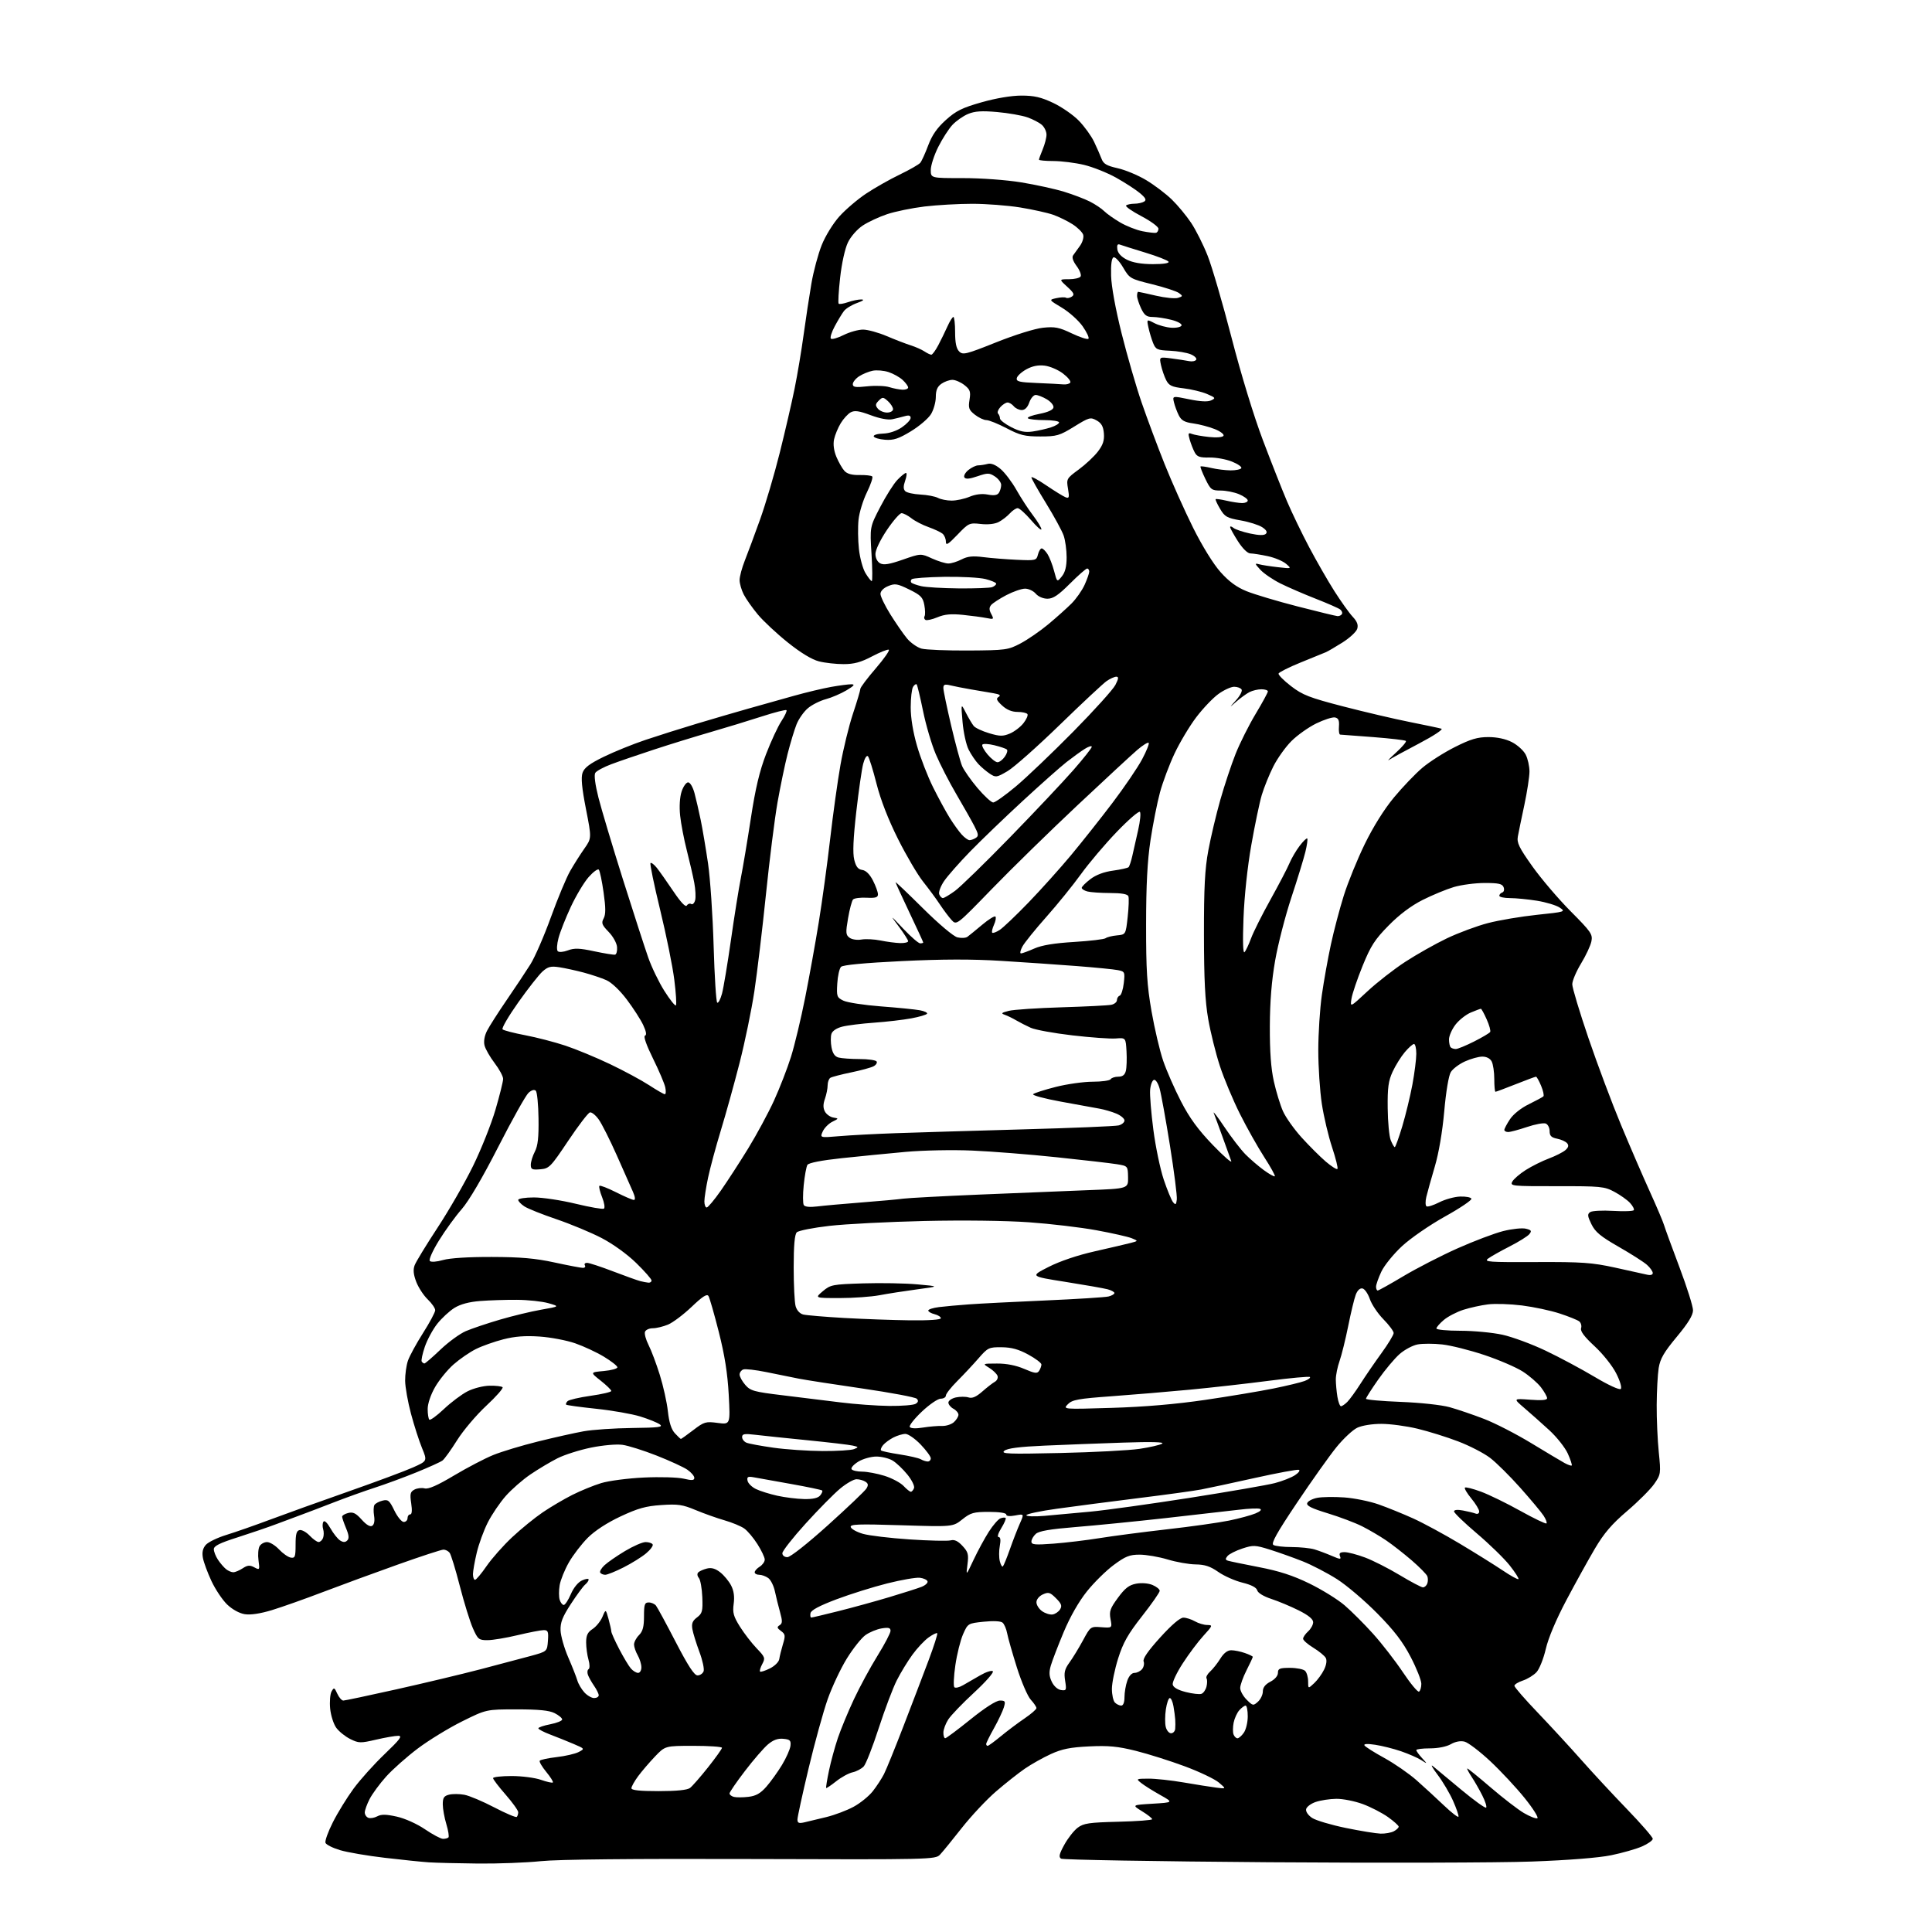 <?xml version="1.0" encoding="UTF-8" standalone="no"?>
<svg 
  version="1.1" 
  xmlns="http://www.w3.org/2000/svg" 
  xmlns:xlink="http://www.w3.org/1999/xlink" 
  xmlns:svg="http://www.w3.org/2000/svg"
  xmlns:rdf="http://www.w3.org/1999/02/22-rdf-syntax-ns#"
  xmlns:cc="http://creativecommons.org/ns#"
  xmlns:dc="http://purl.org/dc/elements/1.1/"
  viewBox="0 0 768 768"
  width="768"
  height="768"
>
<style>svg {background-color: white; }</style>"
<path stroke="none" fill="black" fill-rule="evenodd" d="M190.00,740.79C182.03,740.71 173.25,740.49 170.50,740.31C167.75,740.13 159.88,739.32 153.00,738.51C146.12,737.71 138.11,736.34 135.20,735.47C132.28,734.60 129.66,733.29 129.38,732.55C129.10,731.82 130.42,728.13 132.33,724.36C134.23,720.59 137.93,714.58 140.56,711.00C143.19,707.42 148.75,701.24 152.92,697.26C159.01,691.44 160.07,690.01 158.31,690.01C157.11,690.00 153.13,690.69 149.48,691.54C143.28,692.98 142.59,692.96 139.23,691.29C137.25,690.31 134.75,688.30 133.67,686.82C132.60,685.35 131.51,681.92 131.24,679.19C130.98,676.47 131.23,673.41 131.80,672.39C132.75,670.69 132.93,670.76 134.08,673.27C134.76,674.77 135.84,676.00 136.48,676.00C137.11,676.00 146.60,673.99 157.57,671.54C168.53,669.09 183.57,665.50 191.00,663.56C198.43,661.62 207.43,659.23 211.00,658.26C217.50,656.48 217.50,656.48 217.81,652.24C218.07,648.57 217.85,648.00 216.12,648.00C215.02,648.00 210.39,648.90 205.81,649.99C201.24,651.09 195.83,651.99 193.80,651.99C190.34,652.00 189.95,651.68 187.98,647.25C186.82,644.64 184.49,637.10 182.79,630.50C181.10,623.90 179.27,617.94 178.73,617.25C178.20,616.56 177.09,616.00 176.29,616.00C175.48,616.00 167.32,618.67 158.16,621.93C149.00,625.19 135.62,630.10 128.43,632.84C121.24,635.59 112.10,638.82 108.11,640.04C103.40,641.47 99.60,642.03 97.26,641.66C95.12,641.31 92.30,639.75 90.27,637.79C88.40,635.98 85.61,631.80 84.06,628.50C82.52,625.20 80.99,621.07 80.66,619.31C80.25,617.09 80.59,615.53 81.79,614.13C82.73,613.04 86.42,611.24 90.00,610.15C93.58,609.05 101.45,606.29 107.50,604.03C113.55,601.76 127.50,596.75 138.50,592.89C149.50,589.03 161.06,584.73 164.19,583.32C169.88,580.78 169.88,580.78 167.77,575.64C166.60,572.81 164.63,566.67 163.38,562.00C162.13,557.33 161.08,551.43 161.05,548.90C161.02,546.37 161.52,542.77 162.16,540.90C162.80,539.03 165.50,534.08 168.16,529.90C170.82,525.72 173.00,521.64 173.00,520.84C173.00,520.03 171.66,518.09 170.02,516.52C168.38,514.95 166.33,511.81 165.46,509.54C164.34,506.59 164.16,504.71 164.84,502.93C165.36,501.56 169.47,494.83 173.97,487.97C178.48,481.11 184.81,470.10 188.04,463.50C191.27,456.90 195.29,446.83 196.96,441.12C198.63,435.41 200.00,429.90 200.00,428.88C200.00,427.85 198.48,425.03 196.63,422.61C194.78,420.18 192.97,417.02 192.61,415.59C192.20,413.97 192.58,411.76 193.61,409.74C194.52,407.96 198.04,402.45 201.43,397.50C204.83,392.55 209.06,386.18 210.84,383.35C212.62,380.52 216.29,372.08 219.00,364.59C221.71,357.10 225.15,348.85 226.65,346.24C228.14,343.63 230.68,339.63 232.28,337.35C235.20,333.19 235.20,333.19 232.92,321.55C231.29,313.22 230.91,309.14 231.57,307.20C232.27,305.18 234.38,303.58 240.00,300.84C244.12,298.83 251.56,295.81 256.53,294.14C261.50,292.47 270.72,289.55 277.03,287.66C283.34,285.77 292.55,283.08 297.50,281.68C302.45,280.29 310.55,278.01 315.50,276.62C320.45,275.23 327.17,273.63 330.43,273.05C333.70,272.47 337.30,272.00 338.43,272.01C339.99,272.02 339.51,272.61 336.50,274.41C334.30,275.72 330.61,277.31 328.30,277.93C325.98,278.55 322.77,280.16 321.16,281.52C319.54,282.88 317.52,285.75 316.65,287.91C315.79,290.06 314.19,295.35 313.09,299.66C311.99,303.97 310.19,312.68 309.07,319.00C307.96,325.32 305.89,341.75 304.48,355.50C303.07,369.25 300.99,386.57 299.88,394.00C298.76,401.43 296.11,414.25 294.00,422.50C291.89,430.75 288.53,442.84 286.54,449.36C284.55,455.89 282.27,464.35 281.46,468.18C280.66,472.00 280.00,476.23 280.00,477.57C280.00,478.90 280.42,480.00 280.92,480.00C281.43,480.00 283.97,476.96 286.57,473.25C289.16,469.54 294.05,462.00 297.43,456.50C300.80,451.00 305.41,442.45 307.68,437.50C309.94,432.55 312.98,424.72 314.43,420.10C315.88,415.48 318.41,404.90 320.06,396.60C321.71,388.29 324.16,374.75 325.49,366.50C326.83,358.25 328.86,343.40 330.00,333.50C331.14,323.60 332.99,310.32 334.11,304.00C335.23,297.68 337.46,288.54 339.07,283.69C340.68,278.85 342.00,274.42 342.00,273.84C342.00,273.26 344.76,269.60 348.13,265.69C351.50,261.78 353.82,258.44 353.29,258.26C352.75,258.08 349.73,259.30 346.56,260.97C342.19,263.27 339.48,264.00 335.34,264.00C332.34,264.00 327.93,263.51 325.54,262.90C322.75,262.20 318.31,259.51 313.20,255.42C308.80,251.90 303.42,246.88 301.24,244.26C299.06,241.64 296.54,238.06 295.64,236.30C294.74,234.54 294.00,231.97 294.00,230.59C294.00,229.20 294.94,225.69 296.09,222.79C297.25,219.88 299.97,212.55 302.14,206.50C304.31,200.45 307.83,188.53 309.96,180.00C312.09,171.47 314.75,160.00 315.86,154.50C316.98,149.00 318.60,139.32 319.46,133.00C320.33,126.67 321.72,117.53 322.55,112.68C323.38,107.83 325.23,100.96 326.65,97.41C328.09,93.80 331.18,88.79 333.66,86.03C336.10,83.32 340.86,79.25 344.25,76.99C347.64,74.73 353.65,71.32 357.60,69.42C361.55,67.52 365.25,65.40 365.82,64.72C366.39,64.04 367.81,60.91 368.98,57.78C370.51,53.71 372.50,50.84 375.99,47.70C380.03,44.06 382.48,42.85 390.23,40.65C395.99,39.02 402.06,38.00 406.04,38.00C411.10,38.00 413.84,38.63 418.68,40.92C422.07,42.53 426.66,45.71 428.86,47.98C431.07,50.25 433.78,54.00 434.89,56.31C435.99,58.61 437.33,61.66 437.86,63.07C438.63,65.14 439.88,65.88 444.29,66.87C447.31,67.54 452.41,69.67 455.64,71.61C458.86,73.54 463.44,77.01 465.81,79.31C468.18,81.61 471.64,85.79 473.50,88.59C475.37,91.39 478.30,97.22 480.02,101.56C481.75,105.89 486.03,120.56 489.54,134.14C493.30,148.72 498.42,165.47 502.03,175.00C505.39,183.89 509.71,194.83 511.63,199.33C513.55,203.82 517.49,212.00 520.40,217.50C523.31,223.00 527.83,230.88 530.45,235.00C533.08,239.12 536.34,243.70 537.71,245.16C539.50,247.07 540.00,248.42 539.51,249.98C539.13,251.17 536.50,253.61 533.66,255.40C530.82,257.19 527.83,258.94 527.00,259.28C526.17,259.62 521.69,261.45 517.03,263.35C512.38,265.24 508.43,267.22 508.25,267.75C508.08,268.27 510.31,270.53 513.22,272.76C517.82,276.29 520.50,277.33 534.00,280.83C542.52,283.04 554.45,285.83 560.50,287.03C566.55,288.24 572.17,289.42 572.98,289.67C573.81,289.92 569.89,292.51 564.11,295.54C558.41,298.52 553.02,301.47 552.13,302.09C551.23,302.71 552.51,301.39 554.96,299.15C557.41,296.92 559.17,294.84 558.86,294.53C558.56,294.22 552.73,293.54 545.90,293.01C539.08,292.48 533.16,292.04 532.75,292.02C532.33,292.01 532.11,290.55 532.25,288.79C532.44,286.37 532.05,285.49 530.69,285.20C529.69,285.00 526.34,286.07 523.24,287.58C520.14,289.10 515.70,292.25 513.36,294.59C511.02,296.92 507.79,301.46 506.17,304.67C504.55,307.88 502.49,312.98 501.58,316.00C500.68,319.02 498.80,328.02 497.40,336.00C495.88,344.62 494.63,356.38 494.31,365.00C493.96,374.23 494.11,379.14 494.71,378.50C495.24,377.95 496.41,375.47 497.32,373.00C498.23,370.52 501.70,363.59 505.04,357.60C508.37,351.60 511.77,345.10 512.58,343.15C513.40,341.20 515.22,338.09 516.63,336.24C518.05,334.38 519.40,333.07 519.65,333.31C519.89,333.56 519.56,335.95 518.91,338.63C518.26,341.31 515.76,349.47 513.34,356.77C510.93,364.06 508.03,375.31 506.90,381.77C505.49,389.82 504.82,398.05 504.78,408.00C504.74,418.02 505.24,424.78 506.38,429.89C507.29,433.96 508.91,439.27 509.99,441.70C511.06,444.13 514.40,448.84 517.40,452.16C520.41,455.48 524.72,459.78 526.98,461.72C529.24,463.65 531.35,464.99 531.65,464.68C531.96,464.38 531.00,460.52 529.54,456.11C528.07,451.70 526.23,443.91 525.45,438.80C524.67,433.68 524.04,424.10 524.04,417.50C524.04,410.90 524.68,401.00 525.46,395.50C526.24,390.00 527.85,381.00 529.04,375.50C530.22,370.00 532.54,361.23 534.18,356.00C535.82,350.77 539.58,341.55 542.53,335.50C545.88,328.64 550.23,321.68 554.12,317.00C557.54,312.88 562.63,307.56 565.42,305.20C568.22,302.83 574.04,299.12 578.37,296.95C584.63,293.80 587.34,293.00 591.66,293.00C595.12,293.00 598.51,293.73 601.02,295.01C603.19,296.12 605.64,298.34 606.48,299.96C607.32,301.58 607.99,304.61 607.99,306.70C607.98,308.79 607.06,314.77 605.95,320.00C604.83,325.23 603.67,330.85 603.37,332.50C602.91,335.02 603.84,336.93 609.16,344.42C612.65,349.32 619.49,357.35 624.36,362.25C632.48,370.41 633.17,371.41 632.61,374.19C632.28,375.87 630.43,379.83 628.50,383.00C626.58,386.17 625.00,389.89 625.00,391.27C625.00,392.65 627.90,402.28 631.44,412.67C634.98,423.06 640.81,438.61 644.40,447.22C647.99,455.84 653.13,467.75 655.84,473.69C658.54,479.64 661.08,485.62 661.49,487.00C661.90,488.38 664.66,495.93 667.62,503.78C670.58,511.63 673.00,519.31 673.00,520.85C673.00,522.82 671.09,525.94 666.55,531.40C661.41,537.58 659.95,540.11 659.35,543.83C658.95,546.40 658.59,553.00 658.56,558.50C658.52,564.00 658.90,572.44 659.39,577.25C660.25,585.79 660.21,586.09 657.58,589.88C656.11,592.01 651.27,596.85 646.84,600.63C640.72,605.85 637.64,609.44 634.00,615.60C631.37,620.06 626.26,629.29 622.65,636.11C618.56,643.83 615.47,651.16 614.47,655.51C613.58,659.35 611.92,663.50 610.78,664.72C609.64,665.94 607.20,667.44 605.35,668.05C603.51,668.66 602.00,669.59 602.00,670.13C602.00,670.67 606.17,675.47 611.28,680.80C616.38,686.14 624.13,694.55 628.51,699.50C632.88,704.45 641.08,713.29 646.73,719.14C652.38,724.99 657.00,730.30 657.00,730.95C657.00,731.59 655.09,732.95 652.75,733.98C650.41,735.00 644.90,736.58 640.50,737.48C635.57,738.50 623.49,739.46 609.00,739.99C596.08,740.47 548.96,740.59 504.30,740.27C459.64,739.94 422.51,739.30 421.80,738.85C420.78,738.20 421.06,736.99 423.09,733.30C424.51,730.71 426.90,727.67 428.40,726.54C430.78,724.77 432.91,724.46 444.57,724.17C451.96,723.99 458.00,723.54 458.00,723.16C458.00,722.78 456.18,721.35 453.96,719.99C449.93,717.50 449.93,717.50 458.21,717.00C466.50,716.50 466.50,716.50 461.15,713.50C458.21,711.85 454.84,709.73 453.65,708.78C451.54,707.10 451.60,707.07 456.50,707.04C459.25,707.02 465.55,707.70 470.50,708.55C475.45,709.40 481.30,710.33 483.50,710.61C487.50,711.13 487.50,711.13 484.53,708.60C482.90,707.21 476.82,704.31 471.03,702.16C465.24,700.00 456.46,697.23 451.52,695.99C444.30,694.19 440.66,693.85 432.96,694.22C425.45,694.58 422.16,695.24 417.72,697.27C414.61,698.69 409.96,701.31 407.38,703.08C404.81,704.85 399.64,708.93 395.91,712.15C392.18,715.36 386.06,721.89 382.31,726.66C378.57,731.43 374.66,736.21 373.64,737.28C371.82,739.18 369.94,739.22 298.64,738.99C251.21,738.83 221.81,739.13 215.00,739.84C209.22,740.44 197.97,740.87 190.00,740.79zM176.08,730.97C176.95,730.99 177.93,730.73 178.26,730.41C178.58,730.08 178.21,727.72 177.44,725.16C176.66,722.60 176.02,719.05 176.01,717.27C176.00,714.65 176.47,713.92 178.51,713.41C179.89,713.06 182.63,713.08 184.60,713.45C186.58,713.82 191.94,716.09 196.51,718.48C201.09,720.87 205.10,722.57 205.42,722.25C205.74,721.93 206.00,721.09 206.00,720.39C206.00,719.69 203.75,716.55 201.00,713.40C198.25,710.26 196.00,707.31 196.00,706.84C196.00,706.38 199.32,706.00 203.37,706.00C207.43,706.00 212.68,706.68 215.03,707.51C217.39,708.34 219.52,708.81 219.77,708.56C220.02,708.31 218.85,706.43 217.16,704.38C215.47,702.33 214.30,700.33 214.54,699.93C214.79,699.53 217.81,698.88 221.25,698.48C224.69,698.09 228.62,697.18 230.00,696.47C232.50,695.16 232.50,695.16 228.00,693.24C225.53,692.19 221.36,690.51 218.75,689.52C216.14,688.54 214.00,687.41 214.00,687.03C214.00,686.65 216.14,685.92 218.75,685.42C221.36,684.91 223.49,684.05 223.47,683.50C223.46,682.95 222.11,681.83 220.47,681.00C218.32,679.91 214.17,679.50 205.41,679.50C193.31,679.50 193.31,679.50 183.67,684.29C178.36,686.92 170.45,691.77 166.09,695.05C161.73,698.34 156.06,703.36 153.50,706.21C150.94,709.06 147.98,713.09 146.92,715.16C145.86,717.23 145.00,719.63 145.00,720.49C145.00,721.36 145.64,722.31 146.42,722.61C147.20,722.91 148.80,722.64 149.97,722.02C151.58,721.16 153.48,721.19 157.75,722.14C161.01,722.87 165.76,725.01 168.95,727.18C172.00,729.25 175.21,730.96 176.08,730.97zM548.82,728.90C550.64,728.95 553.00,728.53 554.07,727.96C555.13,727.40 556.00,726.57 556.00,726.13C556.00,725.70 554.09,723.98 551.75,722.31C549.41,720.65 544.90,718.32 541.71,717.14C538.53,715.97 533.80,715.03 531.21,715.06C528.62,715.09 524.93,715.65 523.01,716.31C521.09,716.96 519.38,718.26 519.20,719.19C519.01,720.16 520.03,721.63 521.61,722.67C523.12,723.65 529.11,725.43 534.93,726.63C540.74,727.82 546.99,728.84 548.82,728.90zM319.75,724.41C321.26,724.07 325.20,723.13 328.50,722.31C331.80,721.50 336.67,719.66 339.32,718.22C341.98,716.78 345.40,714.00 346.94,712.05C348.47,710.10 350.47,707.04 351.38,705.26C352.30,703.48 355.77,694.93 359.11,686.26C362.45,677.59 366.95,665.82 369.10,660.09C371.25,654.36 372.81,649.48 372.56,649.23C372.32,648.98 370.77,649.74 369.13,650.91C367.49,652.08 364.59,655.16 362.70,657.77C360.80,660.37 357.99,664.98 356.47,668.00C354.94,671.02 351.72,679.55 349.31,686.96C346.91,694.36 344.23,701.19 343.37,702.15C342.50,703.10 340.51,704.17 338.95,704.51C337.38,704.85 334.44,706.46 332.40,708.08C330.36,709.70 328.57,710.90 328.42,710.75C328.27,710.60 328.77,707.50 329.53,703.86C330.29,700.22 331.89,694.38 333.07,690.87C334.26,687.37 337.12,680.45 339.44,675.50C341.76,670.55 345.98,662.75 348.83,658.17C351.67,653.59 354.00,649.14 354.00,648.29C354.00,647.07 353.24,646.86 350.49,647.31C348.56,647.62 345.66,648.82 344.04,649.97C342.43,651.12 339.09,655.31 336.64,659.28C334.18,663.25 330.75,670.55 329.00,675.50C327.26,680.45 323.85,692.83 321.42,703.00C318.99,713.17 317.00,722.30 317.00,723.27C317.00,724.68 317.55,724.91 319.75,724.41zM579.77,722.15C579.92,721.71 578.96,718.90 577.63,715.90C576.31,712.90 573.53,708.21 571.46,705.47C569.39,702.74 568.55,701.21 569.60,702.07C570.64,702.93 575.70,707.13 580.83,711.41C585.96,715.68 590.43,718.90 590.77,718.56C591.10,718.23 590.42,716.05 589.24,713.73C588.07,711.40 586.14,708.04 584.95,706.25C583.77,704.46 583.02,703.00 583.29,703.00C583.56,703.00 587.77,706.42 592.64,710.60C597.51,714.78 603.41,719.32 605.74,720.69C608.07,722.06 610.48,723.01 611.11,722.80C611.73,722.59 609.48,718.99 606.11,714.80C602.74,710.61 596.56,703.99 592.38,700.08C588.20,696.18 583.62,692.69 582.20,692.33C580.56,691.92 578.55,692.30 576.73,693.34C575.01,694.33 571.64,695.00 568.42,695.00C565.44,695.00 563.00,695.31 563.00,695.69C563.00,696.06 564.01,697.48 565.25,698.83C567.50,701.29 567.50,701.29 564.95,699.66C563.54,698.76 559.94,697.19 556.95,696.16C553.95,695.13 549.31,693.97 546.64,693.57C543.52,693.10 542.00,693.20 542.40,693.83C542.73,694.38 546.29,696.63 550.30,698.83C554.31,701.03 560.05,705.00 563.05,707.64C566.05,710.29 570.98,714.82 574.00,717.70C577.02,720.58 579.62,722.58 579.77,722.15zM297.50,714.27C300.51,713.92 302.28,712.92 304.64,710.24C306.37,708.27 309.16,704.38 310.86,701.58C312.55,698.79 314.06,695.38 314.22,694.00C314.46,691.86 314.05,691.46 311.39,691.20C309.21,690.99 307.38,691.65 305.28,693.42C303.63,694.81 299.52,699.56 296.14,703.98C292.76,708.39 290.00,712.42 290.00,712.93C290.00,713.44 290.79,714.05 291.75,714.30C292.71,714.54 295.30,714.53 297.50,714.27zM261.81,712.00C268.90,712.00 273.19,711.57 274.28,710.75C275.19,710.06 278.43,706.36 281.47,702.53C284.51,698.69 287.00,695.20 287.00,694.78C287.00,694.35 281.92,694.00 275.71,694.00C264.42,694.00 264.42,694.00 260.36,698.25C258.13,700.59 255.11,704.12 253.65,706.09C252.19,708.07 251.00,710.21 251.00,710.84C251.00,711.65 254.30,712.00 261.81,712.00zM392.61,694.00C392.95,694.00 395.31,692.28 397.86,690.17C400.41,688.07 404.64,684.89 407.25,683.12C409.86,681.35 412.00,679.50 412.00,679.00C412.00,678.51 410.99,677.00 409.75,675.66C408.51,674.32 406.03,668.56 404.23,662.86C402.44,657.16 400.69,651.05 400.36,649.27C400.03,647.50 399.20,645.58 398.53,645.02C397.78,644.40 394.83,644.26 391.02,644.66C384.79,645.31 384.74,645.34 382.84,649.62C381.79,652.00 380.41,657.54 379.77,661.94C379.13,666.34 378.95,670.28 379.37,670.70C379.79,671.12 381.34,670.77 382.81,669.91C384.29,669.06 387.38,667.28 389.68,665.95C391.98,664.62 394.23,663.90 394.68,664.36C395.13,664.81 391.77,668.63 387.21,672.84C382.64,677.05 378.03,681.85 376.96,683.50C375.89,685.15 375.01,687.51 375.01,688.75C375.00,689.99 375.34,690.99 375.75,690.98C376.16,690.97 380.68,687.60 385.79,683.48C391.54,678.85 395.99,676.00 397.47,676.00C399.61,676.00 399.77,676.29 399.03,678.75C398.57,680.26 396.81,683.98 395.12,687.00C393.42,690.02 392.03,692.84 392.02,693.25C392.01,693.66 392.28,694.00 392.61,694.00zM491.91,691.00C492.45,691.00 493.59,690.00 494.44,688.78C495.30,687.56 496.00,684.63 496.00,682.28C496.00,679.92 495.62,678.00 495.15,678.00C494.69,678.00 493.57,678.82 492.67,679.82C491.76,680.81 490.74,683.05 490.39,684.78C490.05,686.52 490.03,688.63 490.35,689.47C490.67,690.31 491.38,691.00 491.91,691.00zM465.52,689.00C466.33,689.00 467.07,688.21 467.16,687.25C467.25,686.29 467.25,684.60 467.17,683.50C467.10,682.40 466.78,680.04 466.47,678.25C466.16,676.46 465.51,675.00 465.02,675.00C464.52,675.00 463.82,677.02 463.45,679.49C463.08,681.96 463.06,685.11 463.41,686.49C463.75,687.87 464.70,689.00 465.52,689.00zM445.70,678.00C446.51,678.00 447.00,676.73 447.00,674.65C447.00,672.81 447.49,669.88 448.10,668.15C448.77,666.21 449.88,665.00 450.98,665.00C451.95,665.00 453.31,664.33 453.99,663.51C454.67,662.69 454.95,661.31 454.61,660.44C454.20,659.37 456.35,656.26 461.19,650.92C465.82,645.82 469.12,643.01 470.44,643.04C471.57,643.05 473.62,643.71 475.00,644.50C476.38,645.29 478.57,645.95 479.88,645.96C482.15,646.00 482.09,646.18 478.38,650.25C476.24,652.59 472.55,657.51 470.17,661.20C467.78,664.88 465.98,668.68 466.17,669.63C466.39,670.77 468.18,671.80 471.36,672.61C474.04,673.29 476.85,673.61 477.62,673.31C478.39,673.02 479.28,671.73 479.60,670.45C479.92,669.16 479.93,667.70 479.62,667.19C479.30,666.68 479.95,665.45 481.06,664.45C482.16,663.45 483.99,661.14 485.11,659.32C486.46,657.14 487.94,656.00 489.43,656.00C490.68,656.00 493.12,656.49 494.85,657.10C496.58,657.70 498.00,658.39 498.00,658.63C498.00,658.87 496.88,661.29 495.50,664.00C494.12,666.71 493.00,669.87 493.00,671.01C493.00,672.16 494.15,674.24 495.56,675.65C498.01,678.10 498.19,678.14 500.06,676.45C501.13,675.48 502.00,673.65 502.00,672.37C502.00,670.81 502.97,669.55 505.00,668.50C506.80,667.57 508.00,666.16 508.00,664.97C508.00,663.28 508.69,663.00 512.80,663.00C515.44,663.00 518.14,663.54 518.80,664.20C519.46,664.86 520.00,666.74 520.00,668.37C520.00,671.35 520.00,671.35 522.43,669.07C523.76,667.82 525.53,665.40 526.35,663.69C527.28,661.77 527.53,660.01 527.01,659.05C526.54,658.20 524.32,656.38 522.08,655.01C519.84,653.65 518.00,652.03 518.00,651.42C518.00,650.81 518.90,649.50 520.00,648.50C521.10,647.50 522.00,645.87 522.00,644.86C522.00,643.63 520.11,642.08 516.25,640.15C513.09,638.57 508.18,636.52 505.35,635.59C502.30,634.59 500.03,633.21 499.76,632.18C499.46,631.06 497.43,630.00 493.90,629.13C490.93,628.40 486.60,626.49 484.29,624.87C481.10,622.64 478.91,621.92 475.29,621.88C472.65,621.85 467.64,620.97 464.14,619.91C460.65,618.86 455.64,618.00 453.02,618.00C449.01,618.00 447.38,618.65 442.74,622.09C439.70,624.33 434.90,629.06 432.07,632.60C428.84,636.63 425.40,642.66 422.84,648.76C420.60,654.12 418.30,660.10 417.73,662.05C416.94,664.76 417.03,666.29 418.11,668.55C418.94,670.29 420.45,671.63 421.78,671.82C423.90,672.12 424.00,671.88 423.41,668.14C422.88,664.88 423.20,663.53 425.13,660.87C426.43,659.08 428.85,655.12 430.50,652.07C433.49,646.54 433.51,646.52 437.81,646.84C442.12,647.16 442.12,647.16 441.45,643.61C440.88,640.55 441.29,639.37 444.40,635.14C447.20,631.32 448.82,630.07 451.63,629.54C453.76,629.14 456.44,629.35 458.13,630.05C459.71,630.71 461.00,631.75 461.00,632.38C461.00,633.00 457.84,637.54 453.98,642.45C448.36,649.62 446.47,652.95 444.48,659.25C443.12,663.57 442.00,669.02 442.00,671.35C442.00,673.69 442.54,676.14 443.20,676.80C443.86,677.46 444.98,678.00 445.70,678.00zM236.17,675.00C237.18,675.00 238.00,674.51 238.00,673.90C238.00,673.30 237.17,671.61 236.16,670.15C235.15,668.69 234.05,666.73 233.71,665.78C233.37,664.84 233.48,663.82 233.97,663.52C234.48,663.21 234.46,661.60 233.93,659.74C233.42,657.97 233.00,654.87 233.00,652.87C233.00,650.06 233.59,648.84 235.58,647.54C237.00,646.61 238.75,644.44 239.48,642.72C240.79,639.59 240.79,639.59 241.89,643.54C242.49,645.72 242.99,647.95 243.00,648.50C243.00,649.05 244.41,652.20 246.13,655.50C247.85,658.80 249.94,662.29 250.78,663.25C251.62,664.21 252.92,665.00 253.65,665.00C254.39,665.00 254.98,663.99 254.96,662.75C254.95,661.51 254.29,659.38 253.50,658.00C252.71,656.62 252.05,654.71 252.04,653.75C252.02,652.79 252.90,651.10 254.00,650.00C255.52,648.48 256.00,646.67 256.00,642.50C256.00,637.79 256.27,637.00 257.88,637.00C258.91,637.00 260.21,637.56 260.76,638.25C261.31,638.94 264.85,645.46 268.62,652.75C273.54,662.24 276.00,666.00 277.28,666.00C278.26,666.00 279.34,665.27 279.69,664.38C280.03,663.48 279.28,659.99 278.02,656.63C276.76,653.26 275.51,649.20 275.23,647.61C274.85,645.38 275.27,644.30 277.08,642.94C279.16,641.37 279.40,640.46 279.18,634.90C279.04,631.45 278.43,628.01 277.81,627.27C277.14,626.46 277.05,625.56 277.59,625.03C278.09,624.54 279.64,623.86 281.04,623.51C282.83,623.07 284.40,623.53 286.31,625.03C287.81,626.21 289.76,628.56 290.63,630.26C291.71,632.35 292.04,634.68 291.65,637.53C291.17,641.06 291.56,642.51 294.13,646.61C295.82,649.30 298.81,653.18 300.78,655.23C304.12,658.70 304.27,659.13 303.01,661.48C302.27,662.86 301.88,664.21 302.14,664.47C302.39,664.73 304.16,664.17 306.05,663.22C307.98,662.26 309.62,660.62 309.77,659.50C309.93,658.40 310.58,655.76 311.22,653.63C312.27,650.18 312.19,649.61 310.45,648.34C308.87,647.18 308.77,646.76 309.90,646.06C311.05,645.35 311.08,644.45 310.08,640.85C309.41,638.46 308.49,634.73 308.03,632.56C307.57,630.39 306.39,628.03 305.41,627.31C304.42,626.59 302.80,626.00 301.81,626.00C300.81,626.00 300.00,625.55 300.00,625.01C300.00,624.46 300.90,623.45 302.00,622.77C303.10,622.08 304.00,620.82 304.00,619.96C304.00,619.10 302.70,616.34 301.10,613.83C299.51,611.31 297.15,608.51 295.85,607.60C294.56,606.68 291.02,605.22 288.00,604.35C284.98,603.48 279.80,601.64 276.50,600.26C271.31,598.09 269.47,597.83 262.87,598.28C256.72,598.69 253.57,599.58 246.69,602.80C241.31,605.32 236.48,608.47 233.65,611.29C231.19,613.76 227.80,618.17 226.14,621.08C224.47,624.00 222.82,628.08 222.47,630.15C222.12,632.22 222.13,634.83 222.49,635.96C222.84,637.08 223.57,638.00 224.10,638.00C224.64,638.00 225.90,636.07 226.91,633.72C228.01,631.14 229.79,628.96 231.37,628.24C232.82,627.58 234.00,627.43 234.00,627.90C234.00,628.37 233.36,629.28 232.58,629.93C231.80,630.58 229.25,634.04 226.92,637.62C223.56,642.79 222.71,644.96 222.83,648.14C222.92,650.34 224.29,655.15 225.88,658.82C227.48,662.50 229.10,666.62 229.50,668.00C229.90,669.38 231.16,671.51 232.29,672.75C233.42,673.99 235.17,675.00 236.17,675.00zM564.09,672.44C564.59,672.13 565.00,670.74 565.00,669.34C565.00,667.95 563.10,663.15 560.77,658.68C557.63,652.64 554.24,648.21 547.52,641.39C542.56,636.35 535.35,630.21 531.50,627.75C527.65,625.30 521.48,622.09 517.80,620.63C514.11,619.17 508.26,617.09 504.80,616.00C498.93,614.17 498.18,614.14 493.83,615.57C491.26,616.42 488.62,617.75 487.96,618.54C487.03,619.66 487.07,620.07 488.14,620.41C488.89,620.65 494.45,621.80 500.50,622.97C508.49,624.51 513.96,626.28 520.50,629.47C525.45,631.88 531.75,635.78 534.50,638.14C537.25,640.50 542.35,645.60 545.83,649.47C549.32,653.34 554.64,660.21 557.68,664.75C560.71,669.29 563.59,672.75 564.09,672.44zM322.50,643.00C322.85,643.00 327.72,641.85 333.32,640.44C338.92,639.04 348.00,636.54 353.50,634.89C359.00,633.24 364.75,631.41 366.29,630.81C367.82,630.21 368.91,629.23 368.71,628.61C368.51,628.00 367.13,627.36 365.64,627.18C364.16,627.01 358.34,628.01 352.72,629.42C347.10,630.83 338.01,633.68 332.51,635.75C325.72,638.31 322.42,640.07 322.19,641.25C322.00,642.21 322.14,643.00 322.50,643.00zM418.40,641.78C419.44,641.63 420.79,640.72 421.39,639.76C422.26,638.36 421.95,637.50 419.78,635.33C417.41,632.96 416.79,632.78 414.55,633.80C413.08,634.47 412.00,635.79 412.00,636.92C412.00,638.00 413.01,639.60 414.25,640.47C415.49,641.35 417.35,641.93 418.40,641.78zM565.64,631.00C566.27,631.00 567.05,630.33 567.36,629.50C567.68,628.67 567.69,627.36 567.39,626.59C567.10,625.81 564.30,622.97 561.18,620.27C558.05,617.58 553.48,614.00 551.00,612.32C548.52,610.64 544.25,608.13 541.49,606.74C538.74,605.35 532.57,603.02 527.79,601.56C521.31,599.58 519.24,598.55 519.65,597.48C519.95,596.70 521.76,595.76 523.68,595.40C525.59,595.04 530.39,594.97 534.33,595.25C538.27,595.52 544.42,596.77 548.00,598.02C551.58,599.28 557.78,601.80 561.80,603.62C565.81,605.44 574.14,609.95 580.30,613.64C586.46,617.33 594.12,622.11 597.33,624.26C600.53,626.42 603.36,627.97 603.61,627.72C603.86,627.47 602.29,625.02 600.13,622.28C597.96,619.54 592.09,613.82 587.09,609.58C582.09,605.34 578.00,601.39 578.00,600.82C578.00,600.17 579.33,600.03 581.57,600.45C583.54,600.82 585.79,601.36 586.57,601.67C587.38,601.98 588.00,601.62 588.00,600.83C588.00,600.08 586.60,597.76 584.88,595.68C583.17,593.60 582.02,591.65 582.32,591.35C582.62,591.05 585.48,591.77 588.68,592.95C591.88,594.13 598.94,597.57 604.37,600.60C609.80,603.62 614.47,605.86 614.75,605.58C615.04,605.29 614.51,603.90 613.58,602.48C612.65,601.06 608.49,596.08 604.34,591.42C600.19,586.75 594.79,581.40 592.34,579.53C589.89,577.66 584.20,574.72 579.69,573.00C575.19,571.27 567.90,569.00 563.50,567.94C559.10,566.88 552.64,566.01 549.15,566.01C545.47,566.00 541.43,566.65 539.53,567.55C537.74,568.40 534.00,571.89 531.24,575.30C528.47,578.71 521.41,588.66 515.55,597.40C507.57,609.29 505.21,613.52 506.19,614.14C506.91,614.60 510.20,614.98 513.51,614.98C516.81,614.99 520.86,615.41 522.51,615.90C524.15,616.40 527.25,617.55 529.38,618.47C532.84,619.96 533.20,619.97 532.66,618.57C532.22,617.41 532.70,617.00 534.49,617.00C535.83,617.00 539.49,617.96 542.62,619.13C545.75,620.30 551.96,623.45 556.41,626.13C560.86,628.81 565.01,631.00 565.64,631.00zM188.83,628.00C189.29,628.00 191.37,625.53 193.45,622.50C195.54,619.48 200.11,614.32 203.61,611.05C207.11,607.77 212.57,603.33 215.74,601.18C218.91,599.03 224.20,595.91 227.50,594.25C230.80,592.59 235.97,590.47 239.00,589.55C242.03,588.63 249.68,587.63 256.00,587.34C262.32,587.04 269.41,587.25 271.75,587.79C275.11,588.58 276.00,588.51 276.00,587.46C276.00,586.73 274.76,585.29 273.25,584.24C271.74,583.20 266.25,580.68 261.05,578.63C255.85,576.58 249.73,574.65 247.43,574.34C245.09,574.01 239.64,574.50 234.98,575.44C230.42,576.37 224.40,578.28 221.59,579.70C218.79,581.12 213.97,583.99 210.88,586.09C207.79,588.18 203.35,592.06 201.02,594.70C198.70,597.34 195.48,602.08 193.89,605.24C192.29,608.40 190.32,613.80 189.51,617.24C188.69,620.68 188.02,624.51 188.01,625.75C188.01,626.99 188.38,628.00 188.83,628.00zM240.59,626.00C239.78,626.00 238.88,625.62 238.59,625.15C238.30,624.68 239.06,623.36 240.28,622.22C241.50,621.07 245.17,618.53 248.44,616.57C251.71,614.61 255.39,613.00 256.63,613.00C257.87,613.00 259.13,613.41 259.44,613.91C259.75,614.41 258.59,616.01 256.85,617.47C255.12,618.93 251.08,621.44 247.88,623.06C244.68,624.68 241.40,626.00 240.59,626.00zM387.03,620.02C388.71,616.46 391.44,611.44 393.09,608.86C394.74,606.29 396.81,603.90 397.69,603.57C398.57,603.23 399.50,603.16 399.76,603.42C400.02,603.68 399.24,605.49 398.03,607.45C396.79,609.45 396.33,611.00 396.96,611.00C397.71,611.00 397.87,612.18 397.44,614.49C397.07,616.41 397.08,619.17 397.44,620.61C397.80,622.05 398.36,622.98 398.67,622.66C398.99,622.34 400.25,619.25 401.47,615.79C402.69,612.33 404.46,607.76 405.41,605.63C407.13,601.75 407.13,601.75 403.57,602.42C401.33,602.84 400.00,602.70 400.00,602.05C400.00,601.42 397.24,601.00 393.14,601.00C387.03,601.00 385.86,601.33 382.53,603.98C378.79,606.95 378.79,606.95 358.26,606.31C340.96,605.77 337.80,605.89 338.19,607.06C338.44,607.83 340.62,609.03 343.03,609.72C345.43,610.42 353.77,611.42 361.56,611.94C369.35,612.46 376.69,612.63 377.88,612.32C379.42,611.92 380.78,612.55 382.61,614.53C384.85,616.94 385.11,617.89 384.58,621.90C383.99,626.50 383.99,626.50 387.03,620.02zM92.73,625.00C93.47,625.00 95.15,624.29 96.47,623.43C98.40,622.16 99.30,622.09 101.08,623.04C103.22,624.19 103.28,624.10 102.76,620.28C102.47,618.11 102.65,615.58 103.17,614.67C103.68,613.75 105.02,613.00 106.15,613.00C107.28,613.00 109.42,614.31 110.92,615.92C112.42,617.52 114.51,618.98 115.57,619.17C117.28,619.46 117.50,618.88 117.50,614.02C117.50,609.80 117.87,608.47 119.10,608.23C119.98,608.05 121.78,609.05 123.10,610.44C124.42,611.83 126.01,612.97 126.64,612.98C127.27,612.99 128.07,612.26 128.42,611.36C128.76,610.46 128.78,608.89 128.46,607.87C128.14,606.85 128.18,605.52 128.56,604.91C128.97,604.25 130.10,605.31 131.37,607.55C132.54,609.62 134.28,611.79 135.22,612.38C136.45,613.15 137.26,613.14 138.04,612.36C138.84,611.56 138.71,610.23 137.57,607.51C136.71,605.44 136.00,603.37 136.00,602.90C136.00,602.42 137.09,601.76 138.43,601.43C140.34,600.95 141.49,601.52 143.77,604.07C145.64,606.16 147.13,607.04 147.95,606.53C148.75,606.04 149.03,604.56 148.70,602.54C148.41,600.77 148.48,598.84 148.85,598.24C149.22,597.65 150.65,596.87 152.04,596.53C154.26,595.97 154.81,596.42 156.76,600.45C157.98,602.95 159.65,605.00 160.49,605.00C161.32,605.00 162.00,604.33 162.00,603.50C162.00,602.67 162.48,602.00 163.06,602.00C163.75,602.00 163.89,600.45 163.46,597.59C162.90,593.85 163.09,593.02 164.74,592.14C165.80,591.57 167.64,591.35 168.82,591.66C170.30,592.05 173.87,590.48 180.47,586.54C185.70,583.42 192.71,579.76 196.05,578.40C199.39,577.04 207.38,574.63 213.81,573.03C220.24,571.44 228.43,569.60 232.00,568.96C235.57,568.32 244.25,567.73 251.27,567.65C261.92,567.52 263.75,567.29 262.28,566.22C261.32,565.51 257.82,564.10 254.50,563.07C251.19,562.05 243.31,560.67 236.99,560.01C230.67,559.34 225.31,558.61 225.07,558.38C224.83,558.15 225.07,557.53 225.61,556.99C226.15,556.45 230.28,555.49 234.80,554.85C239.31,554.21 243.00,553.35 243.00,552.93C243.00,552.51 241.10,550.67 238.78,548.83C234.56,545.50 234.56,545.50 240.03,545.00C243.04,544.73 245.46,544.05 245.42,543.50C245.38,542.95 242.96,541.06 240.05,539.30C237.14,537.54 232.00,535.15 228.63,533.98C225.26,532.81 218.90,531.60 214.50,531.30C208.78,530.91 204.66,531.22 200.05,532.41C196.50,533.32 191.60,535.06 189.16,536.28C186.72,537.50 182.73,540.24 180.30,542.38C177.87,544.52 174.57,548.57 172.95,551.39C171.22,554.41 170.01,557.96 170.01,560.08C170.00,562.05 170.30,563.96 170.66,564.33C171.02,564.69 173.64,562.79 176.48,560.10C179.32,557.42 183.54,554.25 185.86,553.07C188.17,551.89 192.09,550.88 194.57,550.84C197.05,550.79 199.39,551.06 199.78,551.44C200.16,551.83 197.24,555.15 193.29,558.82C189.34,562.49 184.13,568.65 181.71,572.50C179.30,576.35 176.69,579.98 175.91,580.57C175.14,581.16 170.45,583.28 165.50,585.29C160.55,587.30 153.12,590.04 149.00,591.37C144.88,592.71 137.45,595.37 132.50,597.30C127.55,599.22 121.92,601.37 120.00,602.07C118.08,602.77 113.62,604.43 110.11,605.76C106.59,607.09 99.50,609.51 94.36,611.15C87.33,613.38 85.00,614.54 85.00,615.84C85.00,616.78 85.74,618.67 86.65,620.03C87.55,621.39 88.99,623.06 89.84,623.75C90.69,624.44 91.99,625.00 92.73,625.00zM313.00,619.00C314.16,619.00 320.98,613.62 329.16,606.25C336.94,599.24 343.81,592.70 344.41,591.72C345.25,590.35 345.15,589.72 344.00,588.99C343.18,588.46 341.59,588.02 340.48,588.02C339.37,588.01 336.43,589.69 333.96,591.75C331.48,593.81 325.30,600.08 320.22,605.68C315.15,611.27 311.00,616.56 311.00,617.43C311.00,618.33 311.85,619.00 313.00,619.00zM418.85,613.62C423.72,613.25 431.94,612.26 437.10,611.43C442.27,610.59 454.32,609.02 463.87,607.93C473.43,606.85 484.55,605.28 488.59,604.45C492.62,603.62 497.34,602.34 499.07,601.61C501.02,600.79 501.69,600.10 500.85,599.79C500.11,599.51 496.35,599.66 492.50,600.14C488.65,600.61 475.60,602.10 463.50,603.45C451.40,604.80 435.20,606.41 427.50,607.03C417.42,607.85 413.01,608.60 411.75,609.74C410.79,610.60 410.00,611.98 410.00,612.80C410.00,614.05 411.38,614.18 418.85,613.62zM415.25,602.57C419.24,602.21 427.45,601.47 433.50,600.90C439.55,600.33 457.31,597.86 472.98,595.41C488.64,592.95 503.85,590.32 506.78,589.55C509.71,588.79 513.31,587.37 514.78,586.41C516.25,585.44 516.94,584.48 516.31,584.27C515.68,584.06 507.81,585.52 498.83,587.51C489.85,589.51 480.25,591.57 477.50,592.09C474.75,592.62 463.50,594.17 452.50,595.53C441.50,596.90 426.99,598.79 420.25,599.73C413.51,600.66 408.00,601.83 408.00,602.32C408.00,602.81 411.23,602.92 415.25,602.57zM319.63,595.90C323.10,595.97 325.16,595.51 326.02,594.48C326.72,593.64 327.08,592.74 326.82,592.49C326.57,592.24 320.99,591.07 314.43,589.90C307.87,588.72 301.22,587.53 299.65,587.25C297.28,586.83 296.86,587.05 297.16,588.61C297.36,589.64 298.87,591.13 300.51,591.92C302.16,592.72 305.98,593.91 309.00,594.58C312.02,595.25 316.81,595.84 319.63,595.90zM362.07,593.00C362.46,593.00 363.04,592.35 363.34,591.55C363.65,590.75 362.46,588.32 360.70,586.16C358.94,583.99 356.31,581.49 354.85,580.61C353.39,579.72 350.46,579.00 348.35,579.00C346.23,579.01 343.02,579.91 341.20,581.02C339.39,582.13 338.17,583.47 338.51,584.02C338.84,584.56 340.74,585.00 342.72,585.00C344.70,585.00 348.72,585.76 351.66,586.68C354.59,587.61 357.97,589.41 359.17,590.68C360.37,591.96 361.67,593.00 362.07,593.00zM624.79,582.55C625.00,582.34 624.30,580.22 623.23,577.83C622.16,575.45 618.84,571.25 615.84,568.50C612.84,565.75 608.38,561.79 605.94,559.70C601.50,555.90 601.50,555.90 608.25,556.41C612.86,556.76 615.00,556.57 615.00,555.81C615.00,555.19 613.90,553.25 612.56,551.48C611.21,549.72 607.95,546.89 605.31,545.20C602.66,543.50 595.77,540.54 590.00,538.62C584.22,536.69 576.71,534.81 573.31,534.44C569.90,534.06 565.51,534.06 563.54,534.43C561.57,534.80 558.34,536.52 556.36,538.26C554.38,540.00 550.56,544.55 547.88,548.37C545.20,552.19 543.00,555.64 543.00,556.03C543.00,556.42 549.19,556.98 556.75,557.27C564.57,557.57 572.98,558.48 576.25,559.38C579.41,560.26 585.57,562.35 589.94,564.04C594.31,565.72 602.75,570.06 608.69,573.67C614.64,577.28 620.60,580.84 621.95,581.58C623.30,582.32 624.58,582.75 624.79,582.55zM368.75,580.97C369.44,580.99 370.00,580.42 370.00,579.70C370.00,578.99 368.18,576.51 365.96,574.20C363.74,571.89 361.02,570.00 359.91,570.00C358.81,570.00 356.65,570.65 355.13,571.43C353.60,572.22 351.76,573.58 351.03,574.46C350.31,575.33 349.95,576.28 350.24,576.57C350.53,576.86 353.85,577.57 357.63,578.15C361.41,578.73 365.18,579.60 366.00,580.07C366.82,580.55 368.06,580.95 368.75,580.97zM421.50,577.59C434.70,577.30 448.87,576.55 452.99,575.94C457.11,575.33 461.16,574.39 461.99,573.86C462.98,573.22 457.66,573.08 446.50,573.46C437.15,573.77 423.08,574.31 415.24,574.66C405.20,575.10 400.47,575.71 399.24,576.71C397.73,577.94 400.68,578.06 421.50,577.59zM327.00,576.81C332.77,576.84 338.40,576.49 339.50,576.04C341.38,575.28 341.35,575.19 339.00,574.65C337.62,574.32 329.52,573.37 321.00,572.52C312.48,571.67 303.14,570.70 300.25,570.35C295.93,569.83 295.00,569.99 295.00,571.25C295.00,572.10 295.79,573.11 296.75,573.50C297.71,573.90 302.55,574.79 307.50,575.49C312.45,576.19 321.23,576.78 327.00,576.81zM270.67,572.00C270.84,572.00 273.06,570.42 275.60,568.48C279.90,565.19 280.54,565.00 285.26,565.63C290.32,566.30 290.32,566.30 289.68,554.40C289.22,545.95 288.08,538.73 285.74,529.50C283.93,522.35 282.08,515.91 281.63,515.19C281.02,514.22 279.27,515.35 274.94,519.48C271.71,522.55 267.50,525.73 265.57,526.54C263.64,527.34 260.91,528.00 259.50,528.00C258.09,528.00 256.69,528.63 256.40,529.40C256.10,530.17 256.74,532.54 257.81,534.65C258.89,536.77 260.90,542.10 262.27,546.50C263.65,550.90 265.10,557.42 265.49,561.00C265.98,565.45 266.86,568.21 268.28,569.75C269.42,570.99 270.49,572.00 270.67,572.00zM366.88,567.48C369.42,567.07 372.83,566.78 374.45,566.84C376.07,566.90 378.21,566.22 379.20,565.32C380.19,564.42 381.00,563.10 381.00,562.38C381.00,561.66 380.10,560.59 379.00,560.00C377.90,559.41 377.00,558.31 377.00,557.54C377.00,556.78 378.34,555.86 379.98,555.50C381.62,555.15 383.88,555.14 385.01,555.50C386.47,555.97 388.04,555.29 390.47,553.16C392.35,551.51 394.60,549.76 395.48,549.27C396.36,548.78 396.83,547.71 396.52,546.90C396.21,546.10 394.73,544.67 393.23,543.74C390.50,542.05 390.50,542.05 396.31,542.03C400.11,542.01 403.88,542.75 407.16,544.16C411.38,545.98 412.32,546.10 413.08,544.91C413.57,544.14 413.98,543.01 413.98,542.41C413.99,541.81 411.64,540.03 408.75,538.46C404.90,536.36 402.08,535.59 398.18,535.55C393.09,535.50 392.68,535.70 388.94,540.00C386.78,542.48 382.99,546.53 380.51,549.01C378.03,551.49 376.00,554.08 376.00,554.76C376.00,555.44 375.07,556.00 373.94,556.00C372.81,556.00 369.44,558.31 366.46,561.13C363.48,563.95 361.31,566.70 361.65,567.24C362.02,567.85 364.07,567.94 366.88,567.48zM442.00,559.65C454.88,559.26 467.44,558.19 479.00,556.49C488.62,555.08 500.87,553.03 506.22,551.95C511.56,550.86 517.14,549.52 518.61,548.96C520.08,548.40 521.03,547.69 520.72,547.39C520.42,547.08 513.04,547.76 504.33,548.89C495.63,550.02 481.52,551.61 473.00,552.42C464.48,553.23 450.52,554.40 442.00,555.02C428.59,555.99 426.23,556.42 424.50,558.19C422.50,560.24 422.50,560.24 442.00,559.65zM353.50,558.88C358.45,558.93 363.17,558.55 363.99,558.03C365.05,557.36 365.17,556.77 364.41,556.01C363.82,555.42 354.15,553.61 342.92,551.97C331.69,550.34 320.25,548.57 317.50,548.03C314.75,547.49 308.98,546.33 304.69,545.44C300.39,544.56 296.23,544.08 295.44,544.39C294.65,544.69 294.00,545.60 294.00,546.41C294.00,547.22 295.01,549.07 296.25,550.51C298.29,552.87 299.70,553.27 311.00,554.63C317.88,555.46 328.23,556.73 334.00,557.46C339.77,558.19 348.55,558.83 353.50,558.88zM533.06,559.00C533.50,559.00 534.64,558.22 535.59,557.27C536.54,556.31 538.91,553.05 540.84,550.02C542.78,546.98 546.53,541.51 549.18,537.86C551.83,534.21 554.00,530.63 554.00,529.90C554.00,529.17 552.17,526.71 549.93,524.43C547.69,522.15 545.26,518.53 544.53,516.39C543.79,514.25 542.48,512.35 541.60,512.18C540.61,511.98 539.60,512.92 538.93,514.68C538.34,516.23 536.99,521.83 535.93,527.13C534.86,532.43 533.32,538.67 532.50,541.01C531.67,543.34 531.00,546.66 531.01,548.38C531.02,550.09 531.30,553.19 531.64,555.25C531.98,557.31 532.62,559.00 533.06,559.00zM644.28,552.12C644.78,551.62 644.01,548.97 642.45,545.91C640.94,542.92 637.16,538.18 633.86,535.13C629.79,531.37 628.13,529.16 628.51,527.98C628.80,527.05 628.47,525.83 627.77,525.27C627.07,524.72 623.58,523.31 620.00,522.14C616.42,520.96 609.68,519.53 605.01,518.94C600.34,518.36 594.27,518.16 591.51,518.51C588.76,518.85 584.35,519.82 581.72,520.66C579.09,521.50 575.60,523.31 573.97,524.68C572.34,526.05 571.00,527.59 571.00,528.09C571.00,528.59 575.30,529.00 580.55,529.00C585.81,529.00 593.34,529.72 597.30,530.59C601.26,531.47 609.00,534.33 614.50,536.96C620.00,539.58 628.75,544.27 633.95,547.37C639.38,550.61 643.77,552.63 644.28,552.12zM168.72,542.00C169.05,542.00 171.92,539.52 175.09,536.49C178.27,533.46 182.81,530.15 185.18,529.14C187.56,528.12 193.64,526.07 198.69,524.59C203.75,523.10 211.17,521.31 215.19,520.61C222.50,519.33 222.50,519.33 218.00,518.04C215.53,517.33 209.90,516.73 205.50,516.70C201.10,516.67 194.52,516.88 190.88,517.17C186.50,517.51 183.04,518.43 180.66,519.90C178.69,521.12 175.62,523.96 173.83,526.21C172.05,528.46 169.82,532.59 168.87,535.38C167.93,538.16 167.37,540.79 167.64,541.22C167.90,541.65 168.39,542.00 168.72,542.00zM361.75,524.85C369.19,524.94 374.00,524.61 374.00,524.02C374.00,523.48 372.88,522.76 371.50,522.41C370.12,522.07 369.00,521.41 369.00,520.95C369.00,520.50 370.91,519.88 373.25,519.59C375.59,519.30 380.88,518.82 385.00,518.52C389.12,518.21 402.81,517.51 415.41,516.96C428.02,516.41 439.38,515.69 440.66,515.37C441.95,515.05 443.00,514.43 443.00,514.00C443.00,513.57 441.76,512.89 440.25,512.50C438.74,512.10 431.20,510.78 423.50,509.56C409.50,507.35 409.50,507.35 416.82,503.63C421.36,501.32 428.38,498.95 435.32,497.39C441.47,496.00 447.85,494.51 449.50,494.08C452.50,493.29 452.50,493.29 449.87,492.21C448.42,491.62 442.12,490.20 435.87,489.05C429.62,487.90 417.52,486.47 409.00,485.87C399.83,485.22 382.89,485.01 367.50,485.36C353.20,485.69 336.20,486.56 329.73,487.30C323.26,488.04 317.41,489.19 316.73,489.87C315.89,490.71 315.50,495.08 315.50,503.80C315.50,510.78 315.84,517.73 316.27,519.23C316.73,520.88 317.94,522.20 319.30,522.54C320.55,522.85 327.85,523.47 335.53,523.91C343.22,524.34 355.01,524.77 361.75,524.85zM333.74,516.00C323.85,516.00 323.85,516.00 327.08,513.28C330.15,510.69 330.91,510.55 343.15,510.16C350.22,509.94 359.94,510.12 364.75,510.56C373.50,511.35 373.50,511.35 364.50,512.55C359.55,513.21 352.83,514.26 349.57,514.88C346.30,515.49 339.18,516.00 333.74,516.00zM547.66,513.00C548.03,513.00 552.64,510.43 557.91,507.28C563.18,504.14 572.82,499.18 579.33,496.27C585.85,493.36 594.05,490.26 597.56,489.37C601.07,488.49 605.12,488.07 606.56,488.43C608.78,488.98 608.98,489.31 607.90,490.63C607.19,491.47 603.66,493.67 600.06,495.50C596.45,497.34 592.62,499.50 591.54,500.31C589.78,501.63 591.85,501.78 610.54,501.69C628.89,501.61 632.81,501.89 642.00,503.89C647.77,505.15 653.51,506.42 654.75,506.71C656.12,507.03 657.00,506.77 657.00,506.04C657.00,505.39 655.96,503.92 654.68,502.78C653.40,501.64 648.34,498.42 643.43,495.61C636.27,491.51 634.13,489.74 632.62,486.64C631.04,483.41 630.96,482.63 632.12,481.83C632.88,481.31 636.99,481.09 641.25,481.35C645.51,481.60 649.21,481.47 649.46,481.06C649.72,480.64 649.03,479.34 647.93,478.15C646.83,476.97 644.03,474.99 641.71,473.75C637.77,471.64 636.31,471.50 618.83,471.53C601.00,471.55 600.21,471.47 601.16,469.71C601.70,468.70 604.11,466.62 606.52,465.09C608.94,463.56 613.07,461.50 615.70,460.52C618.34,459.53 621.29,458.04 622.25,457.21C623.48,456.14 623.69,455.34 622.97,454.47C622.41,453.79 620.62,452.97 618.98,452.65C616.66,452.18 616.00,451.51 616.00,449.63C616.00,448.30 615.30,446.94 614.44,446.62C613.58,446.29 610.22,446.91 606.97,448.01C603.72,449.10 600.37,450.00 599.53,450.00C598.69,450.00 598.00,449.62 598.00,449.15C598.00,448.68 599.01,446.77 600.25,444.90C601.57,442.90 604.65,440.45 607.71,438.96C610.57,437.56 613.18,436.15 613.52,435.82C613.85,435.49 613.44,433.59 612.61,431.61C611.78,429.62 610.87,428.00 610.58,428.00C610.29,428.00 606.65,429.35 602.50,431.00C598.35,432.65 594.73,434.00 594.47,434.00C594.21,434.00 594.00,431.72 594.00,428.93C594.00,426.15 593.53,423.00 592.96,421.93C592.33,420.74 590.89,420.01 589.21,420.02C587.72,420.03 584.62,420.90 582.33,421.94C580.03,422.98 577.51,424.88 576.72,426.17C575.87,427.54 574.80,433.95 574.11,441.75C573.38,449.92 571.94,458.37 570.35,463.75C568.93,468.56 567.42,473.96 566.99,475.76C566.56,477.55 566.60,479.25 567.07,479.54C567.54,479.84 569.82,479.11 572.13,477.94C574.43,476.76 578.16,475.73 580.41,475.65C582.66,475.57 584.69,475.95 584.91,476.50C585.14,477.05 580.42,480.24 574.41,483.58C568.35,486.95 560.77,492.18 557.35,495.34C553.97,498.47 550.26,503.04 549.10,505.51C547.95,507.97 547.00,510.66 547.00,511.49C547.00,512.32 547.30,513.00 547.66,513.00zM257.75,509.88C258.44,509.95 259.00,509.55 259.00,509.01C259.00,508.46 256.26,505.34 252.91,502.07C249.32,498.56 243.68,494.50 239.16,492.14C234.95,489.95 226.87,486.59 221.20,484.66C215.54,482.74 209.80,480.45 208.45,479.56C207.10,478.68 206.00,477.51 206.00,476.98C206.00,476.44 208.81,476.00 212.25,476.00C215.69,476.00 223.15,477.13 228.84,478.51C234.52,479.88 239.57,480.76 240.06,480.46C240.55,480.16 240.23,478.11 239.35,475.92C238.47,473.72 237.99,471.68 238.27,471.39C238.56,471.10 241.53,472.25 244.87,473.93C248.21,475.62 251.41,477.00 251.98,477.00C252.63,477.00 252.48,475.76 251.60,473.75C250.82,471.96 247.94,465.47 245.21,459.32C242.48,453.18 239.24,446.74 238.01,445.02C236.79,443.30 235.21,442.03 234.51,442.20C233.80,442.36 229.91,447.45 225.86,453.50C218.87,463.95 218.31,464.52 214.75,464.81C211.50,465.08 211.00,464.84 211.00,463.01C211.00,461.85 211.72,459.50 212.61,457.79C213.81,455.47 214.18,452.13 214.07,444.61C214.00,439.07 213.51,434.11 212.99,433.59C212.40,433.00 211.31,433.31 210.09,434.42C209.01,435.40 203.61,445.04 198.09,455.85C191.78,468.21 186.37,477.42 183.52,480.68C181.02,483.52 176.96,489.13 174.49,493.13C171.94,497.26 170.38,500.78 170.87,501.27C171.37,501.77 173.64,501.60 176.12,500.88C178.82,500.10 186.26,499.63 195.50,499.66C206.99,499.69 212.82,500.20 220.41,501.85C225.86,503.03 230.95,504.00 231.72,504.00C232.49,504.00 232.84,503.55 232.50,503.00C232.16,502.45 232.54,502.00 233.36,502.00C234.17,502.00 238.82,503.52 243.70,505.39C248.58,507.25 253.45,509.00 254.54,509.27C255.62,509.54 257.06,509.82 257.75,509.88zM324.86,479.58C327.41,479.26 335.35,478.55 342.50,477.99C349.65,477.44 357.07,476.76 359.00,476.49C360.93,476.22 374.65,475.49 389.50,474.86C404.35,474.24 423.70,473.45 432.50,473.11C448.50,472.50 448.50,472.50 448.42,468.00C448.34,463.50 448.34,463.50 443.92,462.78C441.49,462.39 430.73,461.14 420.00,460.02C409.27,458.89 394.20,457.70 386.50,457.37C378.63,457.03 367.03,457.26 360.00,457.89C353.12,458.51 341.71,459.64 334.63,460.39C326.52,461.26 321.47,462.25 320.96,463.06C320.53,463.77 319.86,467.39 319.49,471.11C319.11,474.84 319.13,478.39 319.51,479.02C319.96,479.75 321.88,479.95 324.86,479.58zM467.80,476.82C467.97,475.44 466.74,465.81 465.08,455.41C463.42,445.01 461.56,434.78 460.96,432.69C460.35,430.53 459.36,429.05 458.69,429.27C458.03,429.48 457.36,431.28 457.19,433.28C457.02,435.27 457.60,442.40 458.48,449.12C459.35,455.84 461.21,464.74 462.60,468.90C464.00,473.06 465.67,477.11 466.32,477.90C467.30,479.09 467.55,478.91 467.80,476.82zM506.75,467.58C506.99,467.34 505.11,463.93 502.57,460.00C500.02,456.06 495.67,448.33 492.90,442.81C490.13,437.29 486.53,428.69 484.91,423.72C483.28,418.74 481.20,410.35 480.28,405.08C479.04,397.96 478.61,389.34 478.59,371.50C478.57,352.71 478.95,345.44 480.34,338.00C481.31,332.77 483.45,323.77 485.08,318.00C486.72,312.23 489.46,303.98 491.17,299.67C492.89,295.36 496.48,288.20 499.15,283.76C501.82,279.32 504.00,275.30 504.00,274.84C504.00,274.38 502.85,274.00 501.43,274.00C500.02,274.00 497.89,274.50 496.68,275.12C495.48,275.74 493.15,277.43 491.50,278.87C488.50,281.50 488.50,281.50 491.36,278.33C492.93,276.59 493.92,274.68 493.55,274.08C493.18,273.49 491.85,273.00 490.59,273.00C489.33,273.00 486.51,274.30 484.33,275.88C482.14,277.46 478.18,281.62 475.52,285.13C472.87,288.63 468.99,295.11 466.91,299.52C464.83,303.93 462.21,310.90 461.10,315.02C459.99,319.13 458.30,327.68 457.34,334.00C456.10,342.22 455.60,351.78 455.59,367.50C455.57,385.67 455.95,391.68 457.75,402.00C458.95,408.88 461.03,417.73 462.38,421.68C463.73,425.63 466.92,432.91 469.48,437.86C472.90,444.47 476.25,449.06 482.14,455.18C486.55,459.75 489.83,462.60 489.43,461.50C489.03,460.40 487.49,456.12 486.00,452.00C484.51,447.88 482.94,443.60 482.50,442.50C482.06,441.40 483.96,443.88 486.72,448.00C489.48,452.12 493.26,457.03 495.12,458.91C496.98,460.78 500.26,463.60 502.41,465.16C504.56,466.73 506.52,467.82 506.75,467.58zM554.44,456.00C554.71,456.00 556.05,452.29 557.42,447.75C558.78,443.21 560.59,435.74 561.45,431.14C562.30,426.54 563.00,421.03 563.00,418.89C563.00,416.75 562.59,415.00 562.09,415.00C561.59,415.00 559.94,416.46 558.43,418.25C556.92,420.04 554.75,423.52 553.60,426.00C551.90,429.68 551.54,432.33 551.63,440.50C551.68,446.00 552.23,451.74 552.84,453.25C553.45,454.76 554.17,456.00 554.44,456.00zM333.70,451.64C337.99,451.27 348.02,450.74 356.00,450.46C363.98,450.18 386.66,449.50 406.41,448.95C426.15,448.41 443.37,447.70 444.66,447.37C445.94,447.05 447.00,446.16 447.00,445.41C447.00,444.65 445.54,443.42 443.75,442.67C441.96,441.92 438.93,441.04 437.00,440.70C435.07,440.36 428.18,439.10 421.68,437.91C415.18,436.72 410.23,435.39 410.68,434.95C411.13,434.51 415.17,433.21 419.67,432.07C424.16,430.93 430.77,430.00 434.36,430.00C437.95,430.00 441.16,429.55 441.50,429.00C441.84,428.45 443.21,428.00 444.54,428.00C446.23,428.00 447.14,427.31 447.54,425.70C447.86,424.43 447.98,420.94 447.81,417.95C447.50,412.50 447.50,412.50 443.50,412.81C441.30,412.98 433.53,412.42 426.24,411.57C418.95,410.72 411.53,409.37 409.74,408.56C407.96,407.76 405.38,406.44 404.00,405.63C402.62,404.81 400.60,403.83 399.50,403.43C397.80,402.83 398.03,402.59 401.00,401.83C402.93,401.34 412.38,400.71 422.00,400.42C431.62,400.13 440.51,399.68 441.75,399.42C442.99,399.17 444.00,398.33 444.00,397.56C444.00,396.80 444.49,396.00 445.10,395.80C445.70,395.60 446.43,393.36 446.72,390.82C447.22,386.39 447.13,386.19 444.37,385.64C442.79,385.32 435.43,384.60 428.00,384.02C420.57,383.45 407.07,382.52 398.00,381.96C386.42,381.24 374.64,381.27 358.50,382.05C343.70,382.77 335.08,383.58 334.33,384.33C333.68,384.97 333.00,387.96 332.83,390.97C332.52,396.09 332.67,396.51 335.27,397.78C336.80,398.52 343.52,399.55 350.21,400.06C356.90,400.56 363.86,401.26 365.68,401.60C367.49,401.94 368.77,402.56 368.52,402.97C368.26,403.39 365.45,404.22 362.27,404.81C359.10,405.40 352.45,406.18 347.50,406.53C342.55,406.88 336.84,407.59 334.81,408.11C332.58,408.67 330.88,409.81 330.51,410.98C330.17,412.04 330.18,414.47 330.54,416.36C330.99,418.74 331.86,420.00 333.34,420.39C334.53,420.71 338.29,420.98 341.69,420.99C345.10,420.99 348.15,421.43 348.47,421.95C348.79,422.47 348.25,423.33 347.26,423.86C346.27,424.39 342.25,425.49 338.32,426.30C334.38,427.11 330.68,428.08 330.08,428.45C329.49,428.82 329.00,430.15 329.00,431.41C329.00,432.67 328.52,435.09 327.93,436.78C327.16,438.97 327.16,440.44 327.92,441.86C328.51,442.96 330.01,444.03 331.25,444.24C333.46,444.61 333.45,444.64 330.86,445.92C329.41,446.63 327.70,448.36 327.06,449.76C325.91,452.30 325.91,452.30 333.70,451.64zM264.27,434.97C264.69,434.99 264.78,433.76 264.46,432.25C264.14,430.74 261.95,425.58 259.58,420.79C256.96,415.48 255.71,411.93 256.39,411.70C257.13,411.45 256.89,410.03 255.66,407.41C254.64,405.26 251.72,400.72 249.16,397.33C246.37,393.63 243.10,390.54 241.00,389.61C239.07,388.76 235.03,387.41 232.00,386.60C228.97,385.80 224.65,384.85 222.38,384.50C218.95,383.97 217.83,384.26 215.66,386.18C214.24,387.46 209.90,392.98 206.03,398.45C202.16,403.92 199.34,408.74 199.78,409.18C200.21,409.61 204.26,410.66 208.78,411.52C213.30,412.38 220.49,414.24 224.75,415.66C229.01,417.08 237.00,420.38 242.50,423.01C248.00,425.63 254.97,429.39 258.00,431.36C261.02,433.33 263.85,434.96 264.27,434.97zM578.70,417.00C579.44,417.00 582.71,415.66 585.96,414.02C589.20,412.38 592.08,410.68 592.36,410.23C592.64,409.78 592.02,407.52 590.98,405.21C589.95,402.89 588.91,401.00 588.67,401.00C588.44,401.00 586.64,401.67 584.68,402.49C582.72,403.31 579.97,405.49 578.56,407.33C577.15,409.18 576.00,411.81 576.00,413.18C576.00,414.55 576.30,415.97 576.67,416.33C577.03,416.70 577.95,417.00 578.70,417.00zM268.68,399.66C269.00,399.34 268.71,394.74 268.04,389.44C267.38,384.14 264.85,371.67 262.43,361.72C260.01,351.77 258.28,343.39 258.58,343.08C258.89,342.78 260.03,343.65 261.12,345.01C262.20,346.38 265.16,350.57 267.69,354.33C270.66,358.74 272.55,360.73 273.03,359.95C273.44,359.29 274.23,359.02 274.77,359.36C275.32,359.70 276.02,359.02 276.33,357.84C276.64,356.66 276.48,353.55 275.98,350.92C275.49,348.29 274.16,342.53 273.03,338.11C271.90,333.69 270.70,327.43 270.36,324.19C269.99,320.59 270.22,316.88 270.95,314.65C271.61,312.64 272.78,311.00 273.54,311.00C274.32,311.00 275.42,312.85 276.07,315.25C276.70,317.59 277.81,322.43 278.55,326.00C279.28,329.57 280.59,337.34 281.46,343.26C282.33,349.18 283.33,363.94 283.68,376.05C284.03,388.17 284.68,398.30 285.11,398.57C285.55,398.84 286.40,397.22 287.01,394.97C287.61,392.72 289.21,383.15 290.56,373.69C291.90,364.24 293.68,353.12 294.50,349.00C295.32,344.88 297.11,334.19 298.48,325.26C300.29,313.40 301.93,306.52 304.53,299.76C306.49,294.67 309.23,288.77 310.62,286.66C312.01,284.55 312.92,282.59 312.64,282.30C312.36,282.02 307.94,283.15 302.81,284.81C297.69,286.47 288.55,289.26 282.50,291.01C276.45,292.76 266.32,295.88 260.00,297.96C253.68,300.03 246.03,302.65 243.00,303.79C239.97,304.92 237.11,306.47 236.63,307.23C236.09,308.08 236.58,311.85 237.89,317.05C239.07,321.70 243.44,336.30 247.60,349.50C251.77,362.70 256.30,376.68 257.66,380.57C259.02,384.47 261.93,390.48 264.12,393.94C266.31,397.40 268.36,399.97 268.68,399.66zM543.54,394.10C547.31,390.58 554.09,385.29 558.60,382.35C563.11,379.41 570.56,375.21 575.15,373.01C579.74,370.82 587.10,368.08 591.50,366.94C595.90,365.79 604.67,364.32 611.00,363.65C622.23,362.48 622.44,362.41 620.00,360.78C618.62,359.86 614.58,358.64 611.00,358.06C607.42,357.49 602.59,357.01 600.25,357.01C597.91,357.00 596.00,356.59 596.00,356.08C596.00,355.58 596.53,354.99 597.18,354.77C597.84,354.55 598.07,353.63 597.71,352.69C597.19,351.33 595.72,351.00 590.21,351.00C586.45,351.00 580.92,351.73 577.93,352.61C574.95,353.50 569.36,355.81 565.52,357.74C560.93,360.06 556.30,363.53 552.02,367.88C546.50,373.48 544.91,375.96 541.65,383.96C539.54,389.16 537.55,395.01 537.24,396.96C536.67,400.50 536.67,400.50 543.54,394.10zM244.50,379.49C245.05,379.38 245.41,378.02 245.29,376.48C245.17,374.91 243.71,372.26 241.95,370.45C239.25,367.66 238.97,366.92 239.96,365.08C240.82,363.47 240.81,360.90 239.93,354.72C239.29,350.20 238.44,346.14 238.03,345.70C237.63,345.26 235.80,346.60 233.97,348.68C232.15,350.76 228.97,356.07 226.91,360.48C224.86,364.89 222.65,370.47 222.02,372.88C221.36,375.34 221.23,377.63 221.72,378.12C222.21,378.61 223.97,378.46 225.75,377.79C228.31,376.82 230.34,376.89 236.21,378.15C240.22,379.00 243.95,379.61 244.50,379.49zM405.85,379.00C406.34,379.00 408.72,378.13 411.12,377.07C414.14,375.73 419.07,374.92 427.00,374.44C433.32,374.05 438.95,373.38 439.50,372.95C440.06,372.52 442.08,372.01 444.00,371.83C447.50,371.50 447.50,371.50 448.27,364.52C448.69,360.69 448.82,356.97 448.55,356.27C448.22,355.42 445.84,355.00 441.28,354.99C437.55,354.98 433.49,354.70 432.25,354.37C431.01,354.04 430.00,353.39 430.00,352.93C430.00,352.48 431.55,350.92 433.45,349.47C435.67,347.77 438.86,346.57 442.45,346.09C445.50,345.67 448.28,345.05 448.63,344.71C448.97,344.36 449.63,342.37 450.10,340.29C450.56,338.21 451.61,333.58 452.42,330.01C453.24,326.43 453.56,323.16 453.13,322.73C452.69,322.29 448.54,325.89 443.90,330.72C439.26,335.55 432.86,343.10 429.69,347.50C426.52,351.90 420.32,359.55 415.92,364.50C411.52,369.45 407.25,374.74 406.43,376.25C405.62,377.76 405.35,379.00 405.85,379.00zM357.75,374.89C359.54,374.95 361.00,374.61 361.00,374.14C361.00,373.67 359.35,371.09 357.34,368.39C353.69,363.50 353.69,363.50 359.13,369.25C362.13,372.41 365.12,375.00 365.79,375.00C366.45,375.00 367.00,374.84 367.00,374.65C367.00,374.45 364.52,369.09 361.50,362.72C358.48,356.36 356.00,350.95 356.00,350.71C356.00,350.46 360.91,355.14 366.91,361.09C373.21,367.33 378.99,372.21 380.57,372.61C382.08,372.98 383.87,372.89 384.56,372.40C385.24,371.90 387.88,369.75 390.43,367.61C392.97,365.47 395.34,364.00 395.69,364.35C396.04,364.70 395.78,366.18 395.12,367.62C394.47,369.07 394.15,370.49 394.43,370.76C394.71,371.04 396.06,370.54 397.43,369.64C398.80,368.74 403.95,363.84 408.86,358.75C413.77,353.66 421.35,345.23 425.71,340.00C430.06,334.77 437.49,325.40 442.22,319.16C446.95,312.92 452.25,305.13 454.00,301.84C455.76,298.55 456.93,295.60 456.62,295.28C456.30,294.97 454.26,296.24 452.09,298.10C449.91,299.97 439.21,309.87 428.31,320.11C417.42,330.34 402.14,345.27 394.37,353.29C380.23,367.87 380.23,367.87 378.24,365.69C377.14,364.48 375.06,361.70 373.60,359.50C372.15,357.30 369.16,353.25 366.97,350.50C364.77,347.75 360.27,340.10 356.97,333.50C353.09,325.75 350.06,317.96 348.42,311.50C347.03,306.00 345.49,301.11 345.02,300.62C344.52,300.12 343.71,301.42 343.13,303.62C342.57,305.76 341.33,314.36 340.38,322.74C339.17,333.32 338.93,339.13 339.57,341.74C340.26,344.54 341.08,345.58 342.77,345.82C344.22,346.03 345.74,347.53 347.02,350.03C348.11,352.17 349.00,354.63 349.00,355.51C349.00,356.75 348.04,357.04 344.49,356.86C342.01,356.73 339.58,357.05 339.10,357.56C338.63,358.08 337.73,361.43 337.12,365.00C336.13,370.77 336.19,371.64 337.70,372.76C338.66,373.47 340.73,373.78 342.45,373.48C344.13,373.19 347.52,373.36 350.00,373.86C352.48,374.37 355.96,374.83 357.75,374.89zM374.82,357.00C375.30,357.00 377.45,355.72 379.60,354.16C381.74,352.60 391.56,343.04 401.42,332.91C411.28,322.79 422.64,310.73 426.67,306.13C430.70,301.53 434.00,297.35 434.00,296.86C434.00,296.36 432.76,296.72 431.25,297.67C429.74,298.61 426.48,300.97 424.00,302.90C421.52,304.84 413.65,311.83 406.50,318.43C399.35,325.02 389.98,334.04 385.67,338.46C381.37,342.88 376.70,348.18 375.30,350.23C373.91,352.27 373.03,354.64 373.35,355.48C373.67,356.31 374.33,357.00 374.82,357.00zM385.42,333.98C386.02,333.98 387.13,333.57 387.90,333.08C389.08,332.34 388.98,331.57 387.31,328.35C386.21,326.23 383.00,320.55 380.17,315.73C377.34,310.91 373.67,303.77 372.01,299.86C370.35,295.96 368.06,288.22 366.93,282.65C365.79,277.09 364.65,272.31 364.38,272.05C364.11,271.78 363.47,272.22 362.96,273.03C362.45,273.84 362.02,277.49 362.02,281.14C362.01,285.31 362.94,291.01 364.53,296.49C365.91,301.28 368.79,308.69 370.91,312.94C373.03,317.20 376.00,322.66 377.51,325.09C379.01,327.51 381.17,330.51 382.30,331.75C383.43,332.99 384.83,333.99 385.42,333.98zM394.82,319.00C395.58,319.00 399.65,316.11 403.85,312.59C408.06,309.06 418.31,299.27 426.63,290.84C434.95,282.40 442.50,274.04 443.40,272.25C444.67,269.76 444.75,269.00 443.75,269.00C443.03,269.00 441.33,269.76 439.97,270.68C438.61,271.61 430.21,279.45 421.30,288.11C412.39,296.77 403.04,305.06 400.53,306.53C396.23,309.06 395.83,309.12 393.53,307.61C392.19,306.73 390.13,305.00 388.96,303.76C387.79,302.52 386.02,299.93 385.05,298.00C384.07,296.07 382.98,291.12 382.63,287.00C381.99,279.50 381.99,279.50 383.96,283.35C385.04,285.47 386.45,287.83 387.08,288.60C387.72,289.37 390.48,290.66 393.21,291.47C397.45,292.73 398.67,292.75 401.43,291.60C403.21,290.85 405.63,289.01 406.82,287.50C408.00,286.00 408.73,284.37 408.43,283.88C408.13,283.40 406.36,283.00 404.49,283.00C402.24,283.00 400.17,282.14 398.34,280.44C396.14,278.40 395.86,277.70 396.97,277.02C397.97,276.40 397.39,275.99 394.93,275.57C393.04,275.25 389.02,274.56 386.00,274.05C382.98,273.53 379.26,272.80 377.75,272.43C375.55,271.90 375.00,272.11 375.00,273.50C375.00,274.46 376.39,281.14 378.08,288.35C379.78,295.56 381.74,302.82 382.44,304.48C383.14,306.14 385.90,310.09 388.57,313.25C391.25,316.41 394.06,319.00 394.82,319.00zM396.53,303.00C397.28,303.00 398.58,302.01 399.43,300.79C400.29,299.58 400.65,298.29 400.24,297.93C399.83,297.57 397.58,296.81 395.24,296.24C392.90,295.67 390.76,295.57 390.49,296.02C390.21,296.47 391.15,298.22 392.58,299.92C394.01,301.61 395.79,303.00 396.53,303.00zM385.00,258.59C399.84,258.49 400.72,258.37 405.67,255.77C408.51,254.27 413.47,250.86 416.68,248.19C419.89,245.52 424.04,241.80 425.91,239.94C427.78,238.07 430.12,234.73 431.13,232.52C432.13,230.31 432.97,227.94 432.98,227.25C432.99,226.56 432.62,226.00 432.16,226.00C431.70,226.00 428.62,228.70 425.32,232.00C420.71,236.61 418.64,238.00 416.38,238.00C414.68,238.00 412.72,237.16 411.73,236.00C410.79,234.90 408.88,234.00 407.49,234.00C406.10,234.00 402.75,235.16 400.04,236.57C397.34,237.99 394.62,239.76 393.99,240.51C393.15,241.53 393.16,242.43 394.04,244.08C395.17,246.19 395.08,246.27 392.14,245.68C390.45,245.34 386.23,244.77 382.77,244.42C378.08,243.94 375.50,244.18 372.63,245.38C370.52,246.26 368.38,246.73 367.88,246.42C367.38,246.11 367.22,245.45 367.53,244.95C367.84,244.45 367.80,242.44 367.43,240.49C366.86,237.44 366.03,236.59 361.43,234.33C356.67,232.00 355.76,231.86 353.05,232.98C351.21,233.74 350.00,234.97 350.00,236.09C350.00,237.10 351.77,240.76 353.93,244.22C356.09,247.67 359.05,251.96 360.52,253.75C361.99,255.53 364.61,257.37 366.35,257.84C368.08,258.30 376.48,258.64 385.00,258.59zM531.69,244.92C532.35,244.96 533.13,244.60 533.43,244.11C533.73,243.63 533.42,242.80 532.74,242.27C532.06,241.75 527.67,239.83 523.00,238.00C518.33,236.17 512.02,233.44 509.00,231.94C505.98,230.43 502.38,227.97 501.00,226.48C498.76,224.04 498.71,223.81 500.50,224.30C501.60,224.61 504.98,225.13 508.00,225.47C513.50,226.09 513.50,226.09 511.24,224.13C509.99,223.05 506.71,221.67 503.94,221.08C501.17,220.49 498.07,220.00 497.06,220.00C495.94,220.00 493.98,218.08 492.10,215.16C490.40,212.50 489.00,209.97 489.00,209.54C489.00,209.11 489.59,209.25 490.32,209.85C491.04,210.45 494.01,211.45 496.91,212.08C500.47,212.84 502.52,212.88 503.20,212.20C503.88,211.52 503.41,210.66 501.74,209.57C500.38,208.68 496.53,207.46 493.18,206.87C487.74,205.92 486.85,205.42 485.00,202.27C483.85,200.33 483.06,198.60 483.24,198.43C483.41,198.25 485.34,198.52 487.53,199.03C489.71,199.54 492.51,199.96 493.75,199.98C494.99,199.99 496.00,199.53 496.00,198.95C496.00,198.37 494.44,197.25 492.53,196.45C490.62,195.65 487.34,195.00 485.23,195.00C481.66,195.00 481.24,194.68 479.15,190.38C477.92,187.84 477.05,185.61 477.23,185.43C477.41,185.26 479.34,185.52 481.53,186.03C483.71,186.54 487.16,186.96 489.19,186.98C491.22,186.99 493.13,186.60 493.43,186.11C493.74,185.61 492.08,184.44 489.74,183.50C487.41,182.55 483.37,181.82 480.78,181.87C476.93,181.95 475.84,181.57 474.92,179.84C474.29,178.68 473.40,176.39 472.93,174.77C472.20,172.22 472.32,171.91 473.79,172.49C474.73,172.86 477.80,173.41 480.61,173.71C483.62,174.03 485.99,173.83 486.36,173.23C486.70,172.67 485.14,171.47 482.89,170.57C480.64,169.67 476.79,168.66 474.35,168.32C470.89,167.85 469.61,167.14 468.59,165.11C467.87,163.67 467.00,161.34 466.67,159.93C466.05,157.35 466.05,157.35 472.75,158.73C477.22,159.65 480.12,159.79 481.47,159.15C483.33,158.28 483.20,158.07 479.82,156.62C477.80,155.75 473.62,154.74 470.53,154.37C465.81,153.82 464.69,153.29 463.57,151.11C462.84,149.67 461.92,147.00 461.52,145.17C460.81,141.85 460.81,141.85 465.65,142.48C468.32,142.83 471.48,143.31 472.69,143.56C473.89,143.81 475.16,143.55 475.50,143.00C475.84,142.45 474.86,141.47 473.31,140.83C471.76,140.19 468.03,139.55 465.01,139.42C460.01,139.20 459.41,138.92 458.37,136.34C457.75,134.78 456.91,132.00 456.52,130.17C455.81,126.85 455.81,126.85 458.91,128.46C460.62,129.34 463.65,130.16 465.65,130.28C467.65,130.40 469.46,130.00 469.68,129.38C469.91,128.75 468.12,127.76 465.60,127.13C463.13,126.51 459.79,126.00 458.17,126.00C455.81,126.00 454.91,125.33 453.61,122.60C452.73,120.73 452.00,118.48 452.00,117.60C452.00,116.72 452.20,116.00 452.44,116.00C452.68,116.00 455.87,116.69 459.52,117.54C463.18,118.39 467.11,118.78 468.27,118.41C470.24,117.79 470.26,117.66 468.63,116.47C467.67,115.77 462.88,114.20 457.98,112.99C449.28,110.85 449.01,110.69 446.46,106.34C445.02,103.89 443.32,102.07 442.67,102.29C441.90,102.56 441.56,105.08 441.68,109.60C441.78,113.78 443.43,122.82 445.85,132.50C448.05,141.30 451.63,153.68 453.81,160.00C455.99,166.32 460.10,177.35 462.96,184.50C465.82,191.65 470.91,203.02 474.27,209.77C477.92,217.08 482.31,224.20 485.16,227.39C488.53,231.17 491.57,233.41 495.55,235.02C498.64,236.27 507.77,239.00 515.83,241.07C523.90,243.14 531.04,244.88 531.69,244.92zM381.17,233.90C387.59,233.95 393.55,233.73 394.42,233.39C395.29,233.06 396.00,232.44 396.00,232.02C396.00,231.60 394.09,230.78 391.75,230.18C389.41,229.59 382.02,229.20 375.33,229.30C368.64,229.41 362.83,229.84 362.42,230.25C362.00,230.66 361.94,231.28 362.28,231.62C362.62,231.95 364.38,232.58 366.20,233.01C368.01,233.44 374.75,233.84 381.17,233.90zM346.54,231.00C346.85,231.00 346.81,226.16 346.44,220.25C345.77,209.50 345.77,209.50 349.91,201.53C352.18,197.15 355.24,192.31 356.71,190.78C358.17,189.25 359.72,188.00 360.14,188.00C360.55,188.00 360.41,189.38 359.82,191.08C359.05,193.28 359.06,194.46 359.85,195.25C360.45,195.85 363.17,196.45 365.89,196.59C368.61,196.73 371.74,197.33 372.85,197.92C373.96,198.51 376.42,199.00 378.31,199.00C380.21,199.00 383.41,198.31 385.43,197.46C387.82,196.47 390.35,196.16 392.66,196.60C395.19,197.07 396.47,196.86 397.09,195.88C397.58,195.12 397.98,193.72 397.98,192.77C397.99,191.82 396.88,190.32 395.52,189.42C393.27,187.94 392.63,187.94 388.54,189.33C385.36,190.42 383.84,190.54 383.36,189.77C382.99,189.17 383.70,187.85 384.95,186.84C386.20,185.83 387.96,184.99 388.86,184.99C389.76,184.98 391.44,184.72 392.59,184.41C393.96,184.04 395.72,184.73 397.75,186.44C399.44,187.87 402.28,191.61 404.06,194.77C405.84,197.92 408.80,202.48 410.65,204.89C412.49,207.31 413.98,209.79 413.97,210.39C413.95,211.00 412.10,209.36 409.86,206.75C407.62,204.14 405.23,202.00 404.55,202.00C403.87,202.00 402.45,202.95 401.41,204.10C400.36,205.26 398.37,206.79 396.99,207.51C395.44,208.31 392.68,208.61 389.83,208.28C385.34,207.78 385.05,207.92 380.60,212.56C376.85,216.47 376.00,216.98 376.00,215.30C376.00,214.17 375.40,212.75 374.66,212.14C373.93,211.53 371.42,210.36 369.10,209.53C366.77,208.71 363.71,207.13 362.30,206.02C360.89,204.91 359.13,204.00 358.39,204.00C357.65,204.00 355.01,207.03 352.52,210.74C349.91,214.63 348.00,218.63 348.00,220.20C348.00,221.85 348.75,223.33 349.89,223.94C351.30,224.70 353.59,224.32 358.91,222.46C366.05,219.97 366.05,219.97 370.47,221.99C372.90,223.09 375.84,224.00 376.99,224.00C378.15,224.00 380.51,223.27 382.23,222.38C384.63,221.14 386.68,220.93 390.93,221.47C394.00,221.86 399.99,222.34 404.25,222.53C411.75,222.87 412.01,222.80 412.60,220.44C412.94,219.10 413.61,218.00 414.09,218.00C414.56,218.00 415.60,219.01 416.40,220.25C417.19,221.49 418.37,224.52 419.02,226.98C420.20,231.47 420.20,231.47 422.10,229.12C423.43,227.49 424.00,225.20 424.00,221.54C424.00,218.66 423.47,214.77 422.82,212.90C422.17,211.03 419.02,205.25 415.82,200.05C412.62,194.85 410.00,190.22 410.00,189.76C410.00,189.30 412.69,190.75 415.98,192.99C419.27,195.22 422.70,197.33 423.59,197.67C425.00,198.21 425.13,197.74 424.55,194.28C423.88,190.36 423.98,190.19 428.81,186.64C431.53,184.64 434.96,181.43 436.44,179.49C438.46,176.84 439.04,175.06 438.81,172.27C438.58,169.50 437.84,168.20 435.91,167.12C433.49,165.76 432.94,165.91 426.99,169.59C421.17,173.18 420.07,173.50 413.51,173.50C407.39,173.50 405.48,173.03 400.17,170.25C396.76,168.46 393.14,167.00 392.12,167.00C391.10,167.00 389.04,166.03 387.53,164.85C385.15,162.97 384.87,162.21 385.40,158.92C385.92,155.66 385.64,154.86 383.37,153.07C381.92,151.93 379.77,151.00 378.59,151.00C377.41,151.00 375.44,151.70 374.22,152.56C372.61,153.69 372.00,155.13 372.00,157.81C371.99,159.84 371.14,162.90 370.09,164.62C369.04,166.34 365.45,169.40 362.12,171.43C357.21,174.41 355.24,175.06 351.85,174.81C349.54,174.64 347.51,174.04 347.32,173.48C347.14,172.92 348.77,172.42 351.00,172.36C353.43,172.30 356.37,171.32 358.49,169.88C360.41,168.57 361.99,166.89 361.99,166.13C362.00,165.19 361.30,164.97 359.75,165.41C358.51,165.76 356.26,166.32 354.76,166.65C353.05,167.02 349.77,166.41 346.10,165.04C341.53,163.33 339.74,163.07 338.18,163.90C337.08,164.49 335.29,166.44 334.20,168.24C333.11,170.03 331.92,172.92 331.55,174.65C331.13,176.65 331.47,179.18 332.48,181.61C333.36,183.71 334.79,186.21 335.66,187.17C336.74,188.37 338.64,188.89 341.66,188.83C344.09,188.78 346.37,189.04 346.73,189.40C347.09,189.76 346.13,192.61 344.60,195.74C343.07,198.87 341.57,203.76 341.28,206.60C340.98,209.45 341.05,214.68 341.43,218.23C341.81,221.77 342.99,226.10 344.05,227.84C345.11,229.58 346.23,231.00 346.54,231.00zM410.50,171.53C412.70,171.21 415.96,170.47 417.75,169.89C419.54,169.32 421.00,168.43 421.00,167.92C421.00,167.42 418.38,167.00 415.17,167.00C411.96,167.00 409.00,166.67 408.60,166.27C408.20,165.87 410.26,165.08 413.18,164.52C416.55,163.87 418.59,162.95 418.77,161.98C418.93,161.15 417.74,159.69 416.12,158.73C414.51,157.78 412.52,157.00 411.69,157.00C410.87,157.00 409.73,158.35 409.15,160.00C408.48,161.94 407.42,163.00 406.17,163.00C405.11,163.00 403.68,162.32 403.00,161.50C402.32,160.68 401.20,160.00 400.53,160.00C399.86,160.00 398.56,160.82 397.65,161.83C396.74,162.84 396.33,164.00 396.75,164.41C397.16,164.83 397.50,165.69 397.50,166.33C397.50,166.97 399.52,168.54 402.00,169.81C405.42,171.56 407.46,171.97 410.50,171.53zM352.62,164.00C353.95,164.00 355.00,163.40 355.00,162.65C355.00,161.92 354.09,160.48 352.97,159.47C351.09,157.77 350.82,157.76 349.30,159.27C347.96,160.61 347.90,161.17 348.96,162.45C349.67,163.30 351.31,164.00 352.62,164.00zM358.75,154.91C359.99,154.96 361.00,154.57 361.00,154.04C361.00,153.51 360.03,152.17 358.84,151.06C357.65,149.95 355.13,148.54 353.25,147.92C351.36,147.29 348.51,147.05 346.91,147.37C345.32,147.69 342.88,148.69 341.50,149.59C340.13,150.49 339.00,151.90 339.00,152.71C339.00,153.92 340.05,154.08 344.75,153.57C347.91,153.23 351.85,153.37 353.50,153.89C355.15,154.41 357.51,154.87 358.75,154.91zM422.69,152.80C423.90,152.91 425.14,152.58 425.46,152.07C425.78,151.55 424.47,149.94 422.56,148.48C420.64,147.01 417.37,145.61 415.29,145.35C412.71,145.03 410.38,145.50 408.00,146.81C406.07,147.87 404.36,149.45 404.18,150.33C403.92,151.66 405.22,151.97 412.18,152.25C416.76,152.44 421.49,152.68 422.69,152.80zM370.21,141.00C370.64,141.00 371.88,139.31 372.97,137.25C374.06,135.19 375.70,131.81 376.63,129.75C377.55,127.69 378.61,126.00 378.99,126.00C379.36,126.00 379.67,128.72 379.67,132.05C379.67,136.27 380.15,138.58 381.28,139.70C382.75,141.18 383.95,140.89 395.99,136.08C403.51,133.08 411.45,130.60 414.62,130.28C419.34,129.79 421.02,130.12 426.06,132.53C429.32,134.08 432.29,135.05 432.67,134.66C433.05,134.28 432.02,132.07 430.39,129.74C428.76,127.41 425.05,124.08 422.16,122.34C416.89,119.18 416.89,119.18 419.92,118.52C421.59,118.15 423.32,118.08 423.77,118.36C424.23,118.64 425.25,118.44 426.05,117.92C427.24,117.14 426.91,116.43 424.23,113.98C420.97,111.00 420.97,111.00 424.93,111.00C427.10,111.00 429.19,110.51 429.56,109.90C429.93,109.30 429.22,107.43 427.97,105.75C426.51,103.77 426.02,102.26 426.60,101.48C427.10,100.82 428.32,99.11 429.33,97.69C430.35,96.25 430.90,94.29 430.58,93.30C430.26,92.31 428.37,90.45 426.38,89.16C424.39,87.88 420.93,86.18 418.67,85.38C416.42,84.59 410.51,83.28 405.54,82.47C400.57,81.67 392.00,81.01 386.50,81.01C381.00,81.01 372.45,81.50 367.50,82.09C362.55,82.69 355.88,84.06 352.67,85.13C349.47,86.20 345.10,88.23 342.96,89.65C340.76,91.10 338.20,94.02 337.07,96.36C335.90,98.77 334.61,104.60 333.97,110.35C333.36,115.77 333.10,120.43 333.38,120.72C333.67,121.00 335.34,120.73 337.10,120.12C338.86,119.50 341.24,119.02 342.40,119.04C343.76,119.07 343.14,119.57 340.68,120.45C338.58,121.20 336.23,122.64 335.47,123.66C334.70,124.67 333.06,127.39 331.82,129.70C330.58,132.00 329.89,134.22 330.29,134.62C330.69,135.02 332.97,134.37 335.37,133.17C337.76,131.98 341.24,131.01 343.11,131.02C344.97,131.04 349.20,132.20 352.50,133.61C355.80,135.01 360.07,136.66 362.00,137.27C363.93,137.88 366.39,138.97 367.47,139.69C368.56,140.41 369.79,141.00 370.21,141.00zM458.31,105.00C462.51,105.00 464.89,104.62 464.51,104.02C464.18,103.48 459.99,101.84 455.20,100.39C450.42,98.93 445.90,97.51 445.16,97.23C444.23,96.87 443.93,97.44 444.16,99.11C444.38,100.66 445.73,102.11 448.00,103.25C450.30,104.40 453.83,105.00 458.31,105.00zM459.50,92.55C460.05,92.43 460.50,91.70 460.50,90.92C460.50,90.14 457.45,87.90 453.73,85.94C450.00,83.98 447.26,82.07 447.64,81.69C448.02,81.31 449.50,80.99 450.92,80.98C452.34,80.98 454.09,80.59 454.82,80.13C455.82,79.50 455.42,78.69 453.15,76.78C451.50,75.39 447.24,72.63 443.69,70.64C440.14,68.66 434.37,66.36 430.86,65.53C427.36,64.70 421.91,64.02 418.75,64.01C415.59,64.01 413.00,63.76 413.00,63.47C413.00,63.18 413.68,61.32 414.50,59.35C415.32,57.37 416.00,54.76 416.00,53.53C416.00,52.31 415.19,50.58 414.20,49.68C413.21,48.79 410.61,47.42 408.43,46.65C406.24,45.88 400.83,44.93 396.41,44.54C390.27,43.99 387.52,44.18 384.82,45.30C382.88,46.11 380.08,48.07 378.61,49.64C377.14,51.21 374.60,55.16 372.97,58.41C371.34,61.66 370.00,65.78 370.00,67.56C370.00,70.81 370.00,70.81 382.75,70.80C390.07,70.80 399.97,71.52 405.99,72.50C411.77,73.45 419.42,75.12 422.99,76.22C426.57,77.32 431.21,79.09 433.29,80.15C435.38,81.22 437.92,82.92 438.94,83.94C439.96,84.96 442.82,86.98 445.29,88.43C447.77,89.88 451.75,91.45 454.15,91.92C456.54,92.39 458.95,92.67 459.50,92.55z" />

</svg>